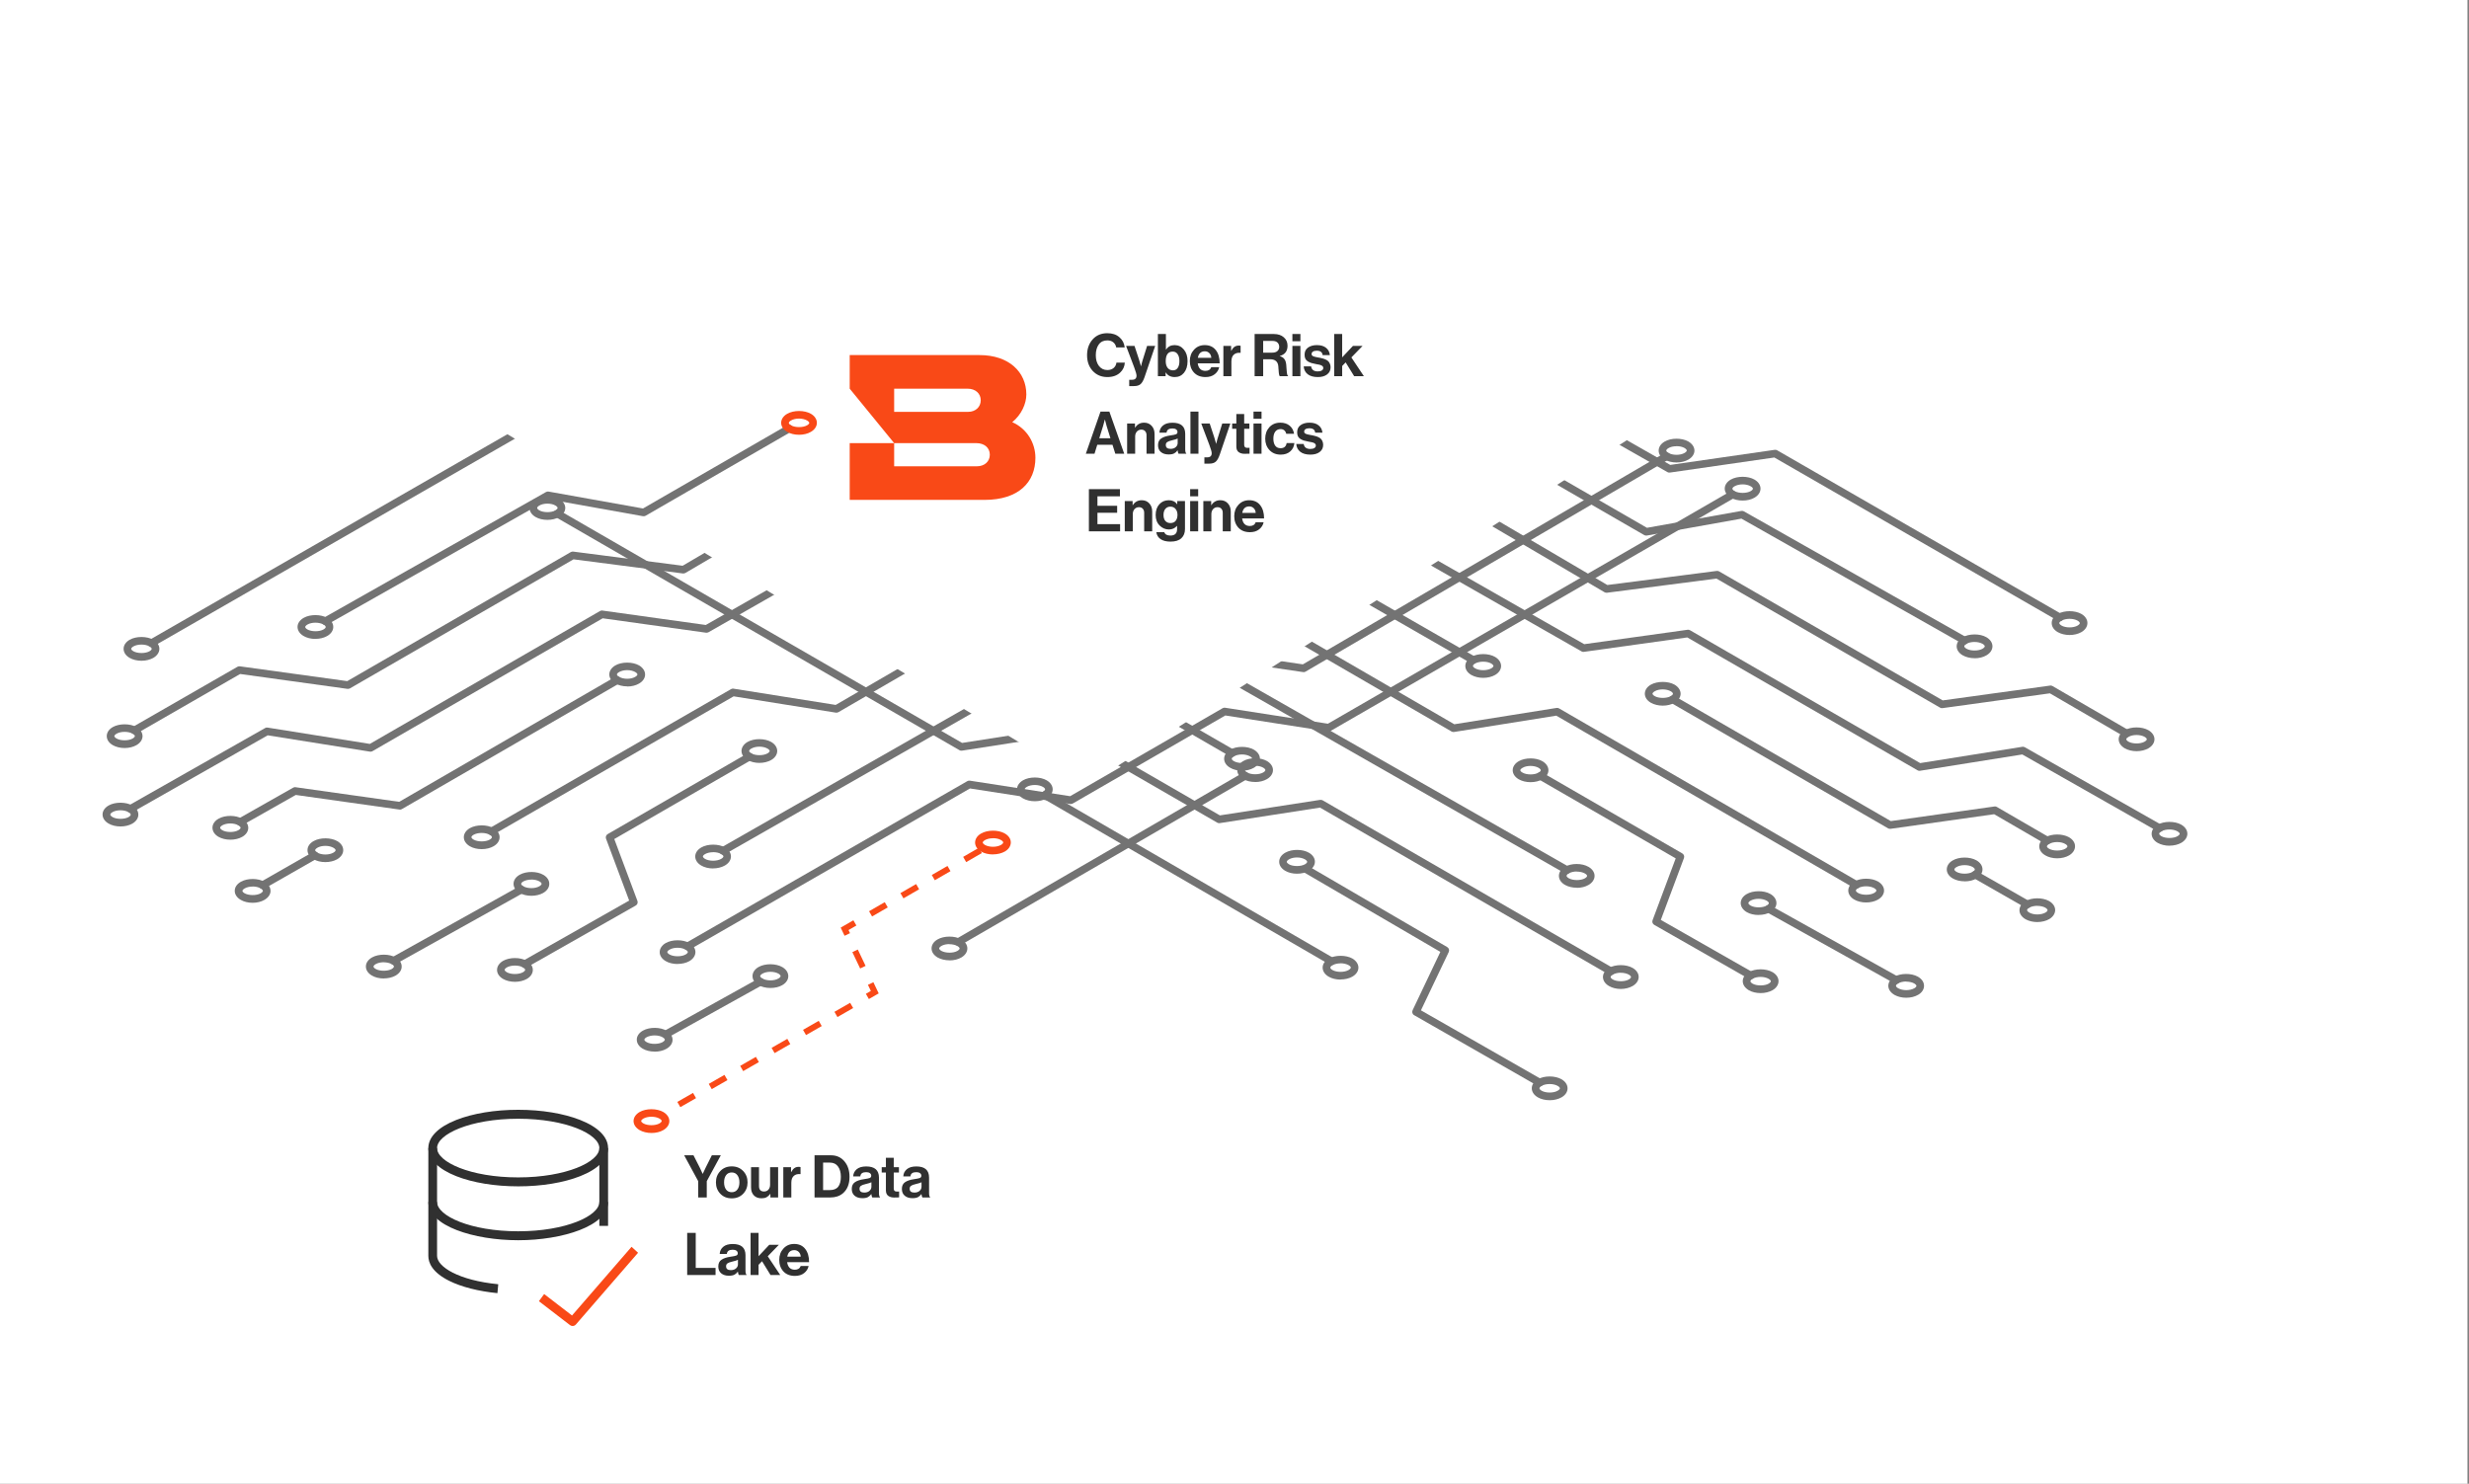 <svg width="732" height="440" viewBox="0 0 732 440" fill="none" xmlns="http://www.w3.org/2000/svg">
<rect x="0" y="0" width="732" height="440" fill="#808080" stroke="none"/>
<g clip-path="url(#clip0_101_339)">
<rect width="731.545" height="440" fill="white"/>
<path d="M477.589 289.157C477.395 289.157 477.2 289.118 477.026 289.021L391.355 239.491L361.626 244.096C361.373 244.135 361.12 244.096 360.887 243.96L315.671 217.865L285.204 222.606C284.932 222.645 284.679 222.606 284.465 222.47L164.693 153.315C164.149 153.004 163.975 152.324 164.266 151.761C164.577 151.217 165.276 151.042 165.82 151.353L285.243 220.313L315.71 215.552C315.963 215.533 316.216 215.552 316.449 215.688L361.664 241.804L391.394 237.198C391.646 237.16 391.918 237.198 392.132 237.334L478.153 287.039C478.697 287.35 478.891 288.049 478.561 288.593C478.347 288.962 477.958 289.157 477.589 289.157Z" fill="#737373"/>
<path d="M162.284 154.17C160.982 154.17 159.739 153.878 158.786 153.315C157.64 152.654 156.999 151.682 156.999 150.633C156.999 149.584 157.64 148.593 158.786 147.952C160.691 146.844 163.897 146.844 165.801 147.952C166.928 148.612 167.589 149.603 167.589 150.633C167.589 151.663 166.928 152.654 165.801 153.315C164.829 153.878 163.586 154.17 162.284 154.17ZM162.284 149.351C161.39 149.351 160.516 149.545 159.913 149.914C159.428 150.186 159.253 150.458 159.253 150.633C159.253 150.769 159.408 151.08 159.913 151.352C161.138 152.052 163.45 152.052 164.674 151.352C165.14 151.061 165.315 150.769 165.315 150.633C165.315 150.458 165.14 150.186 164.674 149.914C164.072 149.545 163.197 149.351 162.284 149.351Z" fill="#737373"/>
<path d="M480.543 293.276C479.241 293.276 477.978 292.965 477.026 292.401C475.899 291.76 475.238 290.769 475.238 289.72C475.238 288.671 475.899 287.699 477.006 287.038C478.91 285.931 482.117 285.931 484.04 287.038C485.187 287.699 485.828 288.671 485.828 289.72C485.828 290.769 485.167 291.741 484.04 292.401C483.088 292.945 481.825 293.276 480.523 293.276H480.543ZM480.543 288.457C479.629 288.457 478.774 288.671 478.153 289.02C477.667 289.292 477.511 289.584 477.511 289.739C477.511 289.895 477.667 290.186 478.153 290.458C479.377 291.158 481.709 291.158 482.913 290.458C483.399 290.186 483.554 289.895 483.554 289.739C483.554 289.584 483.399 289.292 482.894 289.02C482.291 288.671 481.417 288.476 480.523 288.476L480.543 288.457Z" fill="#737373"/>
<path d="M464.551 259.136C464.356 259.136 464.162 259.097 463.987 259L353.62 196.024L292.607 205.021C292.354 205.059 292.102 205.021 291.868 204.885L184.26 142.006C183.716 141.676 183.541 140.996 183.852 140.452C184.163 139.908 184.863 139.733 185.387 140.044L292.665 202.728L353.659 193.731C353.911 193.692 354.164 193.731 354.397 193.867L465.114 257.037C465.658 257.348 465.853 258.028 465.542 258.572C465.328 258.941 464.959 259.136 464.551 259.136Z" fill="#737373"/>
<path d="M181.89 142.842C180.568 142.842 179.325 142.531 178.353 141.967C177.226 141.307 176.585 140.316 176.585 139.266C176.585 138.217 177.246 137.246 178.392 136.585C180.316 135.497 183.522 135.497 185.407 136.604C186.534 137.265 187.175 138.256 187.175 139.286C187.175 140.335 186.514 141.307 185.368 141.967C184.416 142.511 183.172 142.822 181.87 142.822L181.89 142.842ZM181.89 138.023C180.996 138.023 180.121 138.217 179.519 138.567C179.033 138.839 178.858 139.13 178.858 139.286C178.858 139.441 179.033 139.733 179.5 140.005C180.704 140.704 183.036 140.724 184.26 140.005C184.746 139.733 184.921 139.441 184.94 139.286C184.94 139.111 184.765 138.839 184.299 138.547C183.697 138.198 182.822 137.984 181.909 137.984L181.89 138.023Z" fill="#737373"/>
<path d="M467.485 263.255C466.183 263.255 464.939 262.963 463.987 262.419C462.841 261.778 462.18 260.787 462.18 259.738C462.18 258.689 462.802 257.717 463.929 257.056C465.833 255.949 469.02 255.929 470.943 257.056C472.09 257.698 472.751 258.689 472.751 259.738C472.751 260.787 472.109 261.759 470.982 262.419C470.011 262.983 468.767 263.294 467.446 263.294L467.485 263.255ZM467.485 258.436C466.572 258.436 465.697 258.65 465.095 259C464.628 259.272 464.454 259.563 464.454 259.719C464.454 259.893 464.628 260.165 465.134 260.457C466.358 261.156 468.67 261.156 469.894 260.457C470.361 260.185 470.535 259.913 470.535 259.738C470.535 259.583 470.361 259.291 469.875 259.019C469.253 258.669 468.398 258.475 467.504 258.475L467.485 258.436Z" fill="#737373"/>
<path d="M365.259 224.451C365.065 224.451 364.871 224.413 364.696 224.315L348.393 214.891C347.849 214.581 347.655 213.881 347.966 213.356C348.277 212.812 348.976 212.618 349.501 212.929L365.823 222.353C366.367 222.664 366.542 223.363 366.231 223.907C366.017 224.257 365.628 224.471 365.24 224.471L365.259 224.451Z" fill="#737373"/>
<path d="M346.003 215.727C344.701 215.727 343.458 215.416 342.486 214.872C341.359 214.211 340.698 213.24 340.698 212.19C340.698 211.141 341.34 210.15 342.486 209.489C344.39 208.382 347.577 208.382 349.501 209.489C350.647 210.15 351.288 211.141 351.288 212.19C351.288 213.24 350.628 214.211 349.501 214.872C348.549 215.435 347.305 215.727 345.984 215.727H346.003ZM346.003 210.908C345.09 210.908 344.235 211.122 343.633 211.471C343.147 211.763 342.972 212.035 342.972 212.19C342.972 212.346 343.147 212.637 343.633 212.909C344.857 213.609 347.169 213.609 348.413 212.909C348.879 212.637 349.054 212.346 349.054 212.19C349.054 212.015 348.879 211.743 348.413 211.471C347.791 211.122 346.936 210.908 346.023 210.908H346.003Z" fill="#737373"/>
<path d="M368.213 228.551C366.911 228.551 365.648 228.24 364.715 227.677C363.569 227.036 362.928 226.045 362.928 224.996C362.928 223.946 363.569 222.975 364.715 222.314C366.619 221.207 369.826 221.207 371.749 222.314C372.876 222.975 373.537 223.946 373.537 224.996C373.537 226.045 372.876 227.036 371.749 227.677C370.797 228.24 369.534 228.551 368.232 228.551H368.213ZM368.213 223.733C367.3 223.733 366.445 223.946 365.842 224.296C365.356 224.568 365.182 224.86 365.182 225.015C365.182 225.17 365.356 225.462 365.842 225.734C367.066 226.433 369.379 226.433 370.603 225.734C371.089 225.462 371.263 225.17 371.263 225.015C371.263 224.86 371.089 224.568 370.603 224.296C369.981 223.946 369.126 223.733 368.213 223.733Z" fill="#737373"/>
<path d="M456.487 322.169C456.293 322.169 456.098 322.131 455.923 322.033L419.257 301.048C418.733 300.757 418.558 300.115 418.81 299.571L427.03 282.278L386.516 258.65C385.992 258.339 385.797 257.659 386.108 257.115C386.419 256.571 387.119 256.396 387.663 256.707L429.07 280.859C429.575 281.151 429.769 281.792 429.517 282.317L421.278 299.61L457.05 320.071C457.595 320.382 457.789 321.081 457.478 321.606C457.264 321.975 456.876 322.169 456.506 322.169H456.487Z" fill="#737373"/>
<path d="M384.535 259.097C383.194 259.097 381.931 258.786 380.979 258.203C379.871 257.543 379.23 256.571 379.249 255.522C379.249 254.473 379.929 253.482 381.095 252.84C383.019 251.752 386.225 251.772 388.11 252.899C389.217 253.559 389.859 254.531 389.839 255.58C389.82 256.629 389.14 257.601 387.993 258.262C387.041 258.806 385.817 259.097 384.535 259.097ZM384.535 254.278C383.66 254.278 382.786 254.473 382.183 254.822C381.678 255.114 381.484 255.405 381.484 255.58C381.484 255.774 381.736 256.046 382.106 256.28C383.291 256.999 385.642 256.999 386.866 256.318C387.371 256.027 387.546 255.736 387.546 255.58C387.546 255.386 387.313 255.094 386.925 254.861C386.303 254.492 385.428 254.278 384.515 254.278H384.535Z" fill="#737373"/>
<path d="M459.441 326.27C458.119 326.27 456.876 325.959 455.924 325.415C454.797 324.754 454.136 323.783 454.136 322.733C454.136 321.684 454.797 320.713 455.924 320.052C457.847 318.944 461.034 318.944 462.958 320.052C464.085 320.713 464.745 321.684 464.745 322.733C464.745 323.783 464.104 324.774 462.958 325.415C462.006 325.959 460.743 326.27 459.46 326.27H459.441ZM459.441 321.47C458.527 321.47 457.673 321.665 457.051 322.014C456.584 322.286 456.41 322.578 456.41 322.733C456.41 322.908 456.584 323.18 457.051 323.452C458.275 324.171 460.607 324.171 461.811 323.452C462.297 323.18 462.472 322.889 462.472 322.733C462.472 322.578 462.297 322.286 461.811 322.014C461.19 321.665 460.335 321.47 459.441 321.47Z" fill="#737373"/>
<path d="M297.99 184.832C297.795 184.832 297.581 184.793 297.407 184.696L204.099 130.542C203.555 130.231 203.38 129.551 203.691 129.007C204.002 128.463 204.682 128.288 205.246 128.599L298.553 182.772C299.097 183.083 299.291 183.763 298.961 184.307C298.747 184.676 298.378 184.851 297.99 184.851V184.832Z" fill="#737373"/>
<path d="M201.729 131.397C200.427 131.397 199.164 131.086 198.212 130.523C197.085 129.881 196.424 128.89 196.424 127.841C196.424 126.792 197.085 125.801 198.231 125.14C200.135 124.033 203.342 124.052 205.246 125.14C206.373 125.801 207.014 126.772 207.014 127.822C207.014 128.871 206.353 129.862 205.226 130.503C204.255 131.067 203.031 131.358 201.709 131.358L201.729 131.397ZM201.729 126.578C200.835 126.578 199.961 126.792 199.358 127.122C198.872 127.414 198.698 127.686 198.698 127.841C198.698 127.997 198.872 128.288 199.358 128.56C200.582 129.26 202.914 129.26 204.138 128.56C204.624 128.269 204.799 127.997 204.799 127.841C204.799 127.686 204.624 127.394 204.158 127.122C203.536 126.772 202.662 126.578 201.768 126.578H201.729Z" fill="#737373"/>
<path d="M300.924 188.951C299.602 188.951 298.359 188.64 297.407 188.077C296.28 187.416 295.619 186.445 295.619 185.395C295.619 184.346 296.28 183.375 297.426 182.714C299.35 181.606 302.556 181.606 304.441 182.714C305.568 183.355 306.228 184.346 306.209 185.395C306.209 186.445 305.568 187.416 304.421 188.077C303.469 188.621 302.226 188.932 300.924 188.932V188.951ZM300.924 184.132C300.01 184.132 299.155 184.327 298.553 184.676C298.067 184.968 297.892 185.259 297.892 185.415C297.892 185.57 298.048 185.862 298.534 186.134C299.136 186.484 300.01 186.678 300.924 186.678C301.837 186.678 302.692 186.484 303.294 186.134C303.78 185.862 303.955 185.57 303.955 185.415C303.955 185.259 303.78 184.968 303.294 184.696C302.672 184.327 301.817 184.132 300.904 184.132H300.924Z" fill="#737373"/>
<path d="M550.319 263.526C550.125 263.526 549.93 263.487 549.756 263.371L461.403 212.229L431.091 217.067C430.839 217.106 430.567 217.067 430.353 216.931L362.928 177.817L332.324 182.072C332.071 182.111 331.819 182.072 331.605 181.936L223.297 119.446C222.753 119.135 222.578 118.436 222.889 117.911C223.2 117.367 223.9 117.192 224.424 117.484L332.402 179.779L363.005 175.524C363.238 175.466 363.53 175.524 363.744 175.66L431.169 214.774L461.481 209.936C461.734 209.897 461.986 209.936 462.219 210.072L550.921 261.408C551.466 261.719 551.64 262.419 551.329 262.963C551.135 263.313 550.747 263.526 550.358 263.526H550.319Z" fill="#737373"/>
<path d="M220.907 120.301C219.605 120.301 218.362 120.01 217.41 119.447C216.263 118.786 215.622 117.814 215.622 116.765C215.622 115.716 216.263 114.744 217.41 114.084C219.333 112.976 222.539 112.976 224.444 114.084C225.59 114.744 226.231 115.716 226.231 116.765C226.231 117.814 225.571 118.786 224.444 119.447C223.491 120.01 222.248 120.301 220.927 120.301H220.907ZM220.907 115.502C219.994 115.502 219.139 115.716 218.517 116.066C218.031 116.338 217.857 116.629 217.857 116.784C217.857 116.94 218.031 117.231 218.517 117.503C219.741 118.203 222.073 118.203 223.278 117.503C223.763 117.231 223.938 116.94 223.938 116.784C223.938 116.629 223.763 116.338 223.278 116.066C222.675 115.716 221.801 115.502 220.888 115.502H220.907Z" fill="#737373"/>
<path d="M553.273 267.627C551.951 267.627 550.708 267.316 549.756 266.772C548.609 266.111 547.968 265.14 547.968 264.09C547.968 263.041 548.609 262.069 549.756 261.409C551.679 260.301 554.866 260.301 556.79 261.409C557.917 262.069 558.577 263.041 558.577 264.09C558.577 265.14 557.917 266.111 556.79 266.772C555.838 267.316 554.575 267.627 553.273 267.627ZM553.273 262.827C552.359 262.827 551.504 263.022 550.883 263.371C550.397 263.643 550.222 263.935 550.222 264.09C550.222 264.246 550.397 264.537 550.883 264.809C552.107 265.509 554.419 265.509 555.643 264.809C556.129 264.537 556.304 264.246 556.304 264.09C556.304 263.935 556.129 263.643 555.643 263.371C555.021 263.022 554.166 262.827 553.253 262.827H553.273Z" fill="#737373"/>
<path d="M519.035 290.4C518.86 290.4 518.666 290.361 518.472 290.264L490.452 274.272C489.967 274 489.753 273.418 489.947 272.893L496.806 254.55L456.157 231.097C455.613 230.786 455.438 230.106 455.729 229.543C456.04 228.999 456.74 228.824 457.284 229.115L498.749 253.073C499.235 253.365 499.449 253.928 499.255 254.453L492.395 272.796L519.599 288.302C520.143 288.612 520.318 289.293 520.026 289.837C519.812 290.206 519.424 290.4 519.035 290.4Z" fill="#737373"/>
<path d="M453.767 231.952C452.465 231.952 451.221 231.641 450.269 231.097C449.142 230.436 448.482 229.465 448.482 228.415C448.482 227.366 449.123 226.395 450.269 225.734C452.193 224.626 455.38 224.626 457.284 225.734C458.411 226.395 459.072 227.366 459.072 228.415C459.072 229.465 458.411 230.456 457.284 231.097C456.332 231.641 455.088 231.952 453.767 231.952ZM453.767 227.133C452.873 227.133 451.999 227.327 451.396 227.697C450.911 227.969 450.736 228.26 450.736 228.415C450.736 228.571 450.911 228.862 451.396 229.115C452.601 229.834 454.933 229.834 456.157 229.115C456.643 228.843 456.798 228.571 456.798 228.415C456.798 228.26 456.623 227.969 456.157 227.697C455.555 227.347 454.68 227.133 453.767 227.133Z" fill="#737373"/>
<path d="M521.989 294.5C520.687 294.5 519.424 294.208 518.472 293.645C517.345 292.984 516.684 292.013 516.684 290.963C516.684 289.914 517.325 288.942 518.472 288.282C520.395 287.174 523.582 287.174 525.506 288.282C526.633 288.923 527.293 289.914 527.293 290.963C527.293 292.013 526.633 293.004 525.506 293.645C524.554 294.189 523.291 294.5 521.989 294.5ZM521.989 289.7C521.095 289.7 520.221 289.895 519.599 290.264C519.113 290.536 518.957 290.827 518.957 290.983C518.957 291.138 519.132 291.43 519.599 291.702C520.823 292.401 523.155 292.401 524.359 291.702C524.845 291.43 525.02 291.138 525.02 290.983C525.02 290.827 524.845 290.536 524.359 290.264C523.757 289.914 522.883 289.7 521.989 289.7Z" fill="#737373"/>
<path d="M640.264 246.7C640.07 246.7 639.895 246.661 639.701 246.544L599.557 223.733L569.245 228.571C568.992 228.629 568.72 228.571 568.506 228.435L500.245 189.029L469.603 193.304C469.35 193.362 469.098 193.304 468.884 193.168L356.224 128.871L295.541 138.062C295.288 138.101 295.016 138.062 294.803 137.926L243.33 108.022C242.786 107.711 242.611 107.011 242.922 106.467C243.233 105.923 243.932 105.748 244.477 106.059L295.599 135.769L356.282 126.598C356.535 126.578 356.787 126.598 357.001 126.734L469.681 191.03L500.323 186.756C500.576 186.717 500.828 186.756 501.042 186.892L569.283 226.297L599.576 221.459C599.829 221.42 600.081 221.459 600.314 221.595L640.809 244.601C641.353 244.912 641.547 245.612 641.236 246.136C641.042 246.506 640.653 246.719 640.245 246.719L640.264 246.7Z" fill="#737373"/>
<path d="M240.843 108.818C239.522 108.818 238.278 108.507 237.307 107.944C236.16 107.283 235.519 106.312 235.519 105.262C235.519 104.213 236.18 103.242 237.307 102.581C239.23 101.454 242.436 101.473 244.341 102.581C245.468 103.242 246.109 104.213 246.109 105.262C246.109 106.312 245.448 107.283 244.321 107.944C243.369 108.507 242.126 108.799 240.824 108.799L240.843 108.818ZM240.824 103.999C239.93 103.999 239.075 104.194 238.453 104.543C237.967 104.815 237.792 105.107 237.792 105.262C237.792 105.418 237.948 105.709 238.434 105.981C239.658 106.681 241.97 106.681 243.194 105.981C243.68 105.709 243.855 105.398 243.855 105.262C243.855 105.107 243.68 104.835 243.214 104.543C242.592 104.194 241.718 103.98 240.804 103.98L240.824 103.999Z" fill="#737373"/>
<path d="M643.199 250.799C641.897 250.799 640.673 250.489 639.72 249.964C638.574 249.323 637.913 248.332 637.913 247.263C637.913 246.233 638.535 245.242 639.662 244.582C641.566 243.455 644.753 243.455 646.677 244.543C647.823 245.203 648.484 246.156 648.503 247.224C648.503 248.273 647.862 249.245 646.754 249.906C645.783 250.469 644.539 250.78 643.218 250.78L643.199 250.799ZM643.199 245.981C642.285 245.981 641.411 246.175 640.789 246.544C640.323 246.816 640.148 247.088 640.148 247.244C640.148 247.419 640.323 247.691 640.809 247.982C642.052 248.682 644.384 248.682 645.589 247.963C646.055 247.691 646.23 247.399 646.23 247.263C646.23 247.108 646.055 246.816 645.55 246.525C644.928 246.175 644.073 245.981 643.179 245.981H643.199Z" fill="#737373"/>
<path d="M436.668 196.84C436.493 196.84 436.279 196.801 436.104 196.684L371.341 159.474L340.834 164.332C340.582 164.371 340.31 164.332 340.096 164.196L320.179 152.712C319.635 152.401 319.441 151.702 319.771 151.158C320.082 150.614 320.782 150.419 321.326 150.73L340.893 162.039L371.399 157.162C371.671 157.123 371.924 157.162 372.157 157.298L437.27 194.702C437.814 195.013 437.989 195.693 437.678 196.237C437.464 196.607 437.095 196.82 436.687 196.82L436.668 196.84Z" fill="#737373"/>
<path d="M317.789 153.568C316.488 153.568 315.225 153.257 314.273 152.713C313.126 152.052 312.485 151.08 312.485 150.031C312.485 148.982 313.126 147.991 314.273 147.35C316.196 146.242 319.383 146.242 321.307 147.35C322.433 147.991 323.094 148.982 323.094 150.031C323.094 151.08 322.453 152.052 321.307 152.713C320.354 153.257 319.091 153.568 317.789 153.568ZM317.789 148.768C316.876 148.768 316.021 148.962 315.399 149.312C314.933 149.584 314.758 149.876 314.758 150.031C314.758 150.187 314.933 150.478 315.399 150.75C316.624 151.469 318.936 151.469 320.16 150.75C320.646 150.478 320.821 150.187 320.821 150.031C320.821 149.876 320.646 149.584 320.16 149.312C319.538 148.962 318.683 148.768 317.789 148.768Z" fill="#737373"/>
<path d="M439.738 201.018C438.436 201.018 437.192 200.707 436.221 200.163C435.074 199.502 434.433 198.53 434.433 197.481C434.433 196.432 435.094 195.46 436.221 194.8C438.125 193.692 441.331 193.692 443.235 194.8C444.382 195.46 445.023 196.432 445.042 197.481C445.042 198.53 444.401 199.502 443.255 200.163C442.303 200.707 441.04 201.018 439.738 201.018ZM439.738 196.218C438.825 196.218 437.95 196.412 437.328 196.762C436.862 197.034 436.687 197.326 436.687 197.481C436.687 197.637 436.862 197.928 437.348 198.2C437.97 198.55 438.844 198.744 439.738 198.744C440.632 198.744 441.506 198.55 442.128 198.2C442.614 197.928 442.769 197.637 442.769 197.501C442.769 197.326 442.594 197.054 442.108 196.762C441.506 196.412 440.632 196.218 439.738 196.218Z" fill="#737373"/>
<path d="M606.941 250.411C606.746 250.411 606.552 250.353 606.377 250.255L591.221 241.453L560.501 245.786C560.248 245.825 559.996 245.786 559.782 245.65L495.368 208.401C494.824 208.09 494.63 207.391 494.96 206.847C495.271 206.303 495.951 206.128 496.515 206.439L560.579 243.493L591.299 239.16C591.532 239.102 591.804 239.16 592.018 239.296L607.524 248.293C608.068 248.604 608.242 249.303 607.932 249.847C607.718 250.216 607.349 250.411 606.96 250.411H606.941Z" fill="#737373"/>
<path d="M492.959 209.256C491.657 209.256 490.414 208.945 489.442 208.401C488.315 207.76 487.654 206.769 487.654 205.72C487.654 204.671 488.296 203.68 489.442 203.039C491.366 201.95 494.552 201.95 496.476 203.039C497.603 203.699 498.264 204.69 498.264 205.72C498.264 206.75 497.603 207.741 496.476 208.401C495.524 208.945 494.28 209.256 492.959 209.256ZM492.959 204.438C492.065 204.438 491.191 204.632 490.588 205.001C490.103 205.273 489.928 205.565 489.928 205.72C489.928 205.875 490.103 206.167 490.588 206.439C491.793 207.138 494.125 207.138 495.349 206.439C495.835 206.167 495.99 205.875 495.99 205.72C495.99 205.565 495.835 205.273 495.349 205.001C494.727 204.651 493.872 204.438 492.959 204.438Z" fill="#737373"/>
<path d="M609.894 254.53C608.592 254.53 607.349 254.219 606.416 253.675C605.269 253.034 604.609 252.063 604.589 250.994C604.589 249.945 605.231 248.973 606.358 248.312C608.262 247.205 611.468 247.185 613.392 248.274C614.538 248.934 615.199 249.906 615.199 250.955C615.199 252.004 614.577 252.995 613.45 253.656C612.498 254.219 611.235 254.53 609.913 254.53H609.894ZM609.894 249.711C608.981 249.711 608.106 249.925 607.504 250.275C607.038 250.547 606.863 250.838 606.863 250.994C606.863 251.149 607.038 251.441 607.543 251.713C608.767 252.412 611.099 252.393 612.303 251.693C612.77 251.421 612.945 251.13 612.945 250.994C612.945 250.819 612.77 250.528 612.265 250.256C611.662 249.906 610.807 249.711 609.894 249.711Z" fill="#737373"/>
<path d="M630.491 218.641C630.297 218.641 630.102 218.602 629.927 218.505L607.737 205.603L575.91 209.994C575.676 210.033 575.404 209.994 575.191 209.858L508.892 171.579L476.443 175.777C476.19 175.777 475.938 175.777 475.724 175.641L364.365 110.217L303.702 120.34C303.449 120.379 303.177 120.34 302.944 120.204L262.606 96.732C262.062 96.421 261.887 95.721 262.198 95.177C262.509 94.653 263.208 94.458 263.752 94.769L303.741 118.047L364.424 107.924C364.696 107.885 364.968 107.924 365.181 108.06L476.54 173.484L508.97 169.306C509.223 169.267 509.456 169.306 509.67 169.442L575.968 207.701L607.796 203.31C608.029 203.252 608.301 203.31 608.515 203.446L631.054 216.523C631.598 216.834 631.773 217.534 631.462 218.078C631.249 218.427 630.86 218.622 630.471 218.622L630.491 218.641Z" fill="#737373"/>
<path d="M260.255 97.587C258.933 97.587 257.69 97.296 256.738 96.732C255.591 96.072 254.969 95.1 254.969 94.051C254.969 93.001 255.63 92.01 256.777 91.35C258.681 90.242 261.887 90.262 263.811 91.369C264.938 92.01 265.579 93.001 265.579 94.051C265.579 95.1 264.918 96.072 263.772 96.732C262.82 97.276 261.576 97.568 260.274 97.568L260.255 97.587ZM260.255 92.788C259.361 92.788 258.486 92.982 257.884 93.332C257.398 93.604 257.223 93.895 257.223 94.07C257.223 94.226 257.398 94.517 257.865 94.789C259.069 95.489 261.401 95.489 262.625 94.789C263.111 94.517 263.286 94.206 263.286 94.07C263.286 93.915 263.111 93.643 262.645 93.351C262.042 92.982 261.168 92.788 260.255 92.788Z" fill="#737373"/>
<path d="M633.444 222.761C632.143 222.761 630.88 222.45 629.927 221.906C628.781 221.245 628.14 220.254 628.14 219.225C628.14 218.195 628.781 217.204 629.927 216.543C631.832 215.436 635.038 215.436 636.961 216.543C638.088 217.204 638.749 218.175 638.749 219.225C638.749 220.274 638.088 221.245 636.961 221.906C636.009 222.45 634.766 222.761 633.444 222.761ZM633.444 217.962C632.551 217.962 631.676 218.156 631.054 218.506C630.569 218.778 630.394 219.069 630.394 219.225C630.394 219.38 630.569 219.671 631.054 219.943C632.279 220.643 634.591 220.643 635.815 219.943C636.301 219.671 636.476 219.38 636.476 219.225C636.476 219.069 636.301 218.778 635.815 218.506C635.213 218.156 634.338 217.962 633.425 217.962H633.444Z" fill="#737373"/>
<path d="M308.637 100.638C308.443 100.638 308.249 100.58 308.054 100.482L282.503 85.54C281.959 85.229 281.784 84.53 282.095 83.986C282.406 83.442 283.105 83.267 283.63 83.578L309.181 98.52C309.725 98.831 309.9 99.53 309.589 100.074C309.376 100.424 309.006 100.638 308.618 100.638H308.637Z" fill="#737373"/>
<path d="M280.035 86.181C278.714 86.181 277.451 85.87 276.479 85.307C275.372 84.666 274.73 83.675 274.73 82.625C274.73 81.576 275.391 80.605 276.557 79.944C278.481 78.856 281.687 78.875 283.591 80.002C284.699 80.663 285.34 81.634 285.34 82.684C285.34 83.733 284.66 84.704 283.513 85.365C282.561 85.909 281.318 86.201 280.035 86.201V86.181ZM280.035 81.362C279.141 81.362 278.286 81.557 277.684 81.906C277.179 82.178 277.004 82.47 277.004 82.645C277.004 82.781 277.179 83.072 277.645 83.344C278.85 84.044 281.182 84.063 282.406 83.364C282.911 83.092 283.086 82.8 283.086 82.625C283.086 82.47 282.93 82.198 282.445 81.906C281.842 81.537 280.968 81.323 280.055 81.323L280.035 81.362Z" fill="#737373"/>
<path d="M311.533 104.758C310.211 104.758 308.948 104.447 307.996 103.883C306.869 103.223 306.228 102.251 306.247 101.202C306.247 100.152 306.928 99.181 308.074 98.52C309.998 97.432 313.204 97.432 315.089 98.559C316.216 99.22 316.837 100.191 316.837 101.241C316.837 102.309 316.157 103.281 315.011 103.922C314.059 104.447 312.835 104.758 311.533 104.758ZM311.533 99.939C310.639 99.939 309.784 100.152 309.182 100.483C308.676 100.755 308.501 101.046 308.501 101.221C308.501 101.396 308.657 101.649 309.123 101.94C309.745 102.309 310.619 102.504 311.533 102.504C312.446 102.504 313.281 102.309 313.903 101.96C314.408 101.668 314.564 101.396 314.564 101.221C314.564 101.066 314.408 100.794 313.942 100.522C313.32 100.152 312.446 99.958 311.533 99.958V99.939Z" fill="#737373"/>
<path d="M610.632 184.21C610.438 184.21 610.244 184.171 610.069 184.054L526.05 135.671L495.077 140.141C494.824 140.179 494.572 140.141 494.358 140.005L449.201 114.317L418.655 118.65C418.383 118.689 418.15 118.65 417.936 118.514L373.206 92.69L343.069 97.626C342.816 97.665 342.544 97.626 342.331 97.49L301.973 74.173C301.429 73.862 301.234 73.162 301.565 72.638C301.876 72.094 302.575 71.899 303.1 72.21L343.127 95.333L373.284 90.397C373.556 90.359 373.809 90.397 374.042 90.534L418.772 116.377L449.337 112.043C449.589 112.005 449.842 112.043 450.056 112.179L495.193 137.867L526.147 133.398C526.419 133.359 526.652 133.398 526.885 133.534L611.235 182.111C611.779 182.422 611.973 183.102 611.662 183.666C611.449 184.035 611.06 184.229 610.671 184.229L610.632 184.21Z" fill="#737373"/>
<path d="M299.291 75.047C298.009 75.047 296.785 74.755 295.833 74.211C294.686 73.57 294.006 72.579 293.987 71.53C293.987 70.481 294.608 69.509 295.735 68.849C297.64 67.722 300.826 67.702 302.769 68.81C303.916 69.451 304.596 70.442 304.596 71.491C304.596 72.54 303.974 73.512 302.847 74.173C301.895 74.755 300.632 75.047 299.291 75.047ZM299.291 70.248C298.378 70.248 297.484 70.461 296.882 70.811C296.415 71.083 296.241 71.374 296.26 71.51C296.26 71.685 296.435 71.957 296.94 72.249C298.164 72.948 300.496 72.929 301.701 72.23C302.186 71.957 302.342 71.685 302.342 71.51C302.342 71.355 302.148 71.064 301.662 70.772C301.059 70.422 300.185 70.228 299.311 70.228L299.291 70.248Z" fill="#737373"/>
<path d="M613.586 188.31C612.284 188.31 611.021 187.999 610.069 187.455C608.923 186.795 608.281 185.823 608.281 184.754C608.281 183.686 608.923 182.734 610.069 182.073C611.993 180.965 615.179 180.965 617.103 182.073C618.23 182.734 618.871 183.705 618.871 184.754C618.871 185.804 618.23 186.795 617.084 187.455C616.131 187.999 614.888 188.31 613.586 188.31ZM613.586 183.511C612.673 183.511 611.818 183.705 611.196 184.055C610.71 184.327 610.535 184.618 610.535 184.774C610.535 184.949 610.71 185.221 611.196 185.512C612.42 186.231 614.752 186.231 615.957 185.512C616.442 185.221 616.617 184.949 616.617 184.774C616.617 184.638 616.442 184.346 615.957 184.055C615.354 183.705 614.48 183.511 613.586 183.511Z" fill="#737373"/>
<path d="M582.458 191.069C582.283 191.069 582.089 191.03 581.894 190.933L516.296 153.801L488.276 158.814C487.985 158.853 487.752 158.814 487.499 158.697L444.401 133.806C443.857 133.495 443.663 132.815 443.974 132.252C444.285 131.708 444.984 131.533 445.528 131.844L488.276 156.521L516.296 151.508C516.548 151.469 516.82 151.508 517.034 151.644L583.002 188.99C583.546 189.301 583.721 189.981 583.429 190.525C583.216 190.894 582.827 191.108 582.438 191.108L582.458 191.069Z" fill="#737373"/>
<path d="M442.011 134.642C440.709 134.642 439.446 134.35 438.494 133.787C437.367 133.145 436.707 132.154 436.707 131.105C436.707 130.056 437.348 129.084 438.494 128.424C440.418 127.316 443.605 127.316 445.528 128.424C446.655 129.084 447.296 130.056 447.296 131.105C447.296 132.154 446.655 133.126 445.528 133.787C444.557 134.35 443.313 134.642 442.011 134.642ZM442.011 129.823C441.098 129.823 440.243 130.017 439.641 130.367C439.155 130.658 438.98 130.93 438.98 131.086C438.98 131.241 439.155 131.533 439.641 131.805C440.865 132.504 443.177 132.504 444.401 131.805C444.887 131.533 445.043 131.241 445.043 131.086C445.043 130.93 444.868 130.639 444.382 130.367C443.76 130.017 442.905 129.823 441.992 129.823H442.011Z" fill="#737373"/>
<path d="M585.392 195.189C584.11 195.189 582.866 194.878 581.933 194.353C580.787 193.712 580.107 192.721 580.107 191.672C580.107 190.622 580.729 189.651 581.856 188.99C583.74 187.883 586.966 187.844 588.89 188.951C590.036 189.612 590.697 190.564 590.716 191.633C590.716 192.682 590.094 193.654 588.967 194.314C588.015 194.897 586.752 195.208 585.411 195.208L585.392 195.189ZM585.392 190.37C584.498 190.37 583.604 190.564 583.002 190.933C582.536 191.225 582.361 191.497 582.361 191.652C582.361 191.827 582.536 192.099 583.041 192.391C584.265 193.09 586.597 193.071 587.801 192.371C588.268 192.08 588.443 191.808 588.443 191.652C588.443 191.497 588.268 191.205 587.763 190.914C587.16 190.584 586.305 190.37 585.392 190.37Z" fill="#737373"/>
<path d="M601.073 269.317C600.878 269.317 600.684 269.279 600.509 269.181L585.042 260.34C584.498 260.029 584.304 259.349 584.615 258.805C584.925 258.261 585.606 258.067 586.15 258.378L601.617 267.219C602.161 267.53 602.336 268.229 602.044 268.754C601.83 269.123 601.461 269.317 601.073 269.317Z" fill="#737373"/>
<path d="M582.458 261.351C581.175 261.351 579.951 261.059 579.018 260.535C577.853 259.894 577.172 258.903 577.172 257.853C577.172 256.804 577.775 255.832 578.902 255.172C580.787 254.045 583.993 254.025 585.936 255.114C587.082 255.755 587.762 256.746 587.762 257.795C587.782 258.844 587.14 259.816 586.052 260.476C585.081 261.059 583.818 261.37 582.477 261.37L582.458 261.351ZM582.458 256.551C581.525 256.551 580.651 256.765 580.048 257.134C579.66 257.348 579.426 257.62 579.426 257.834C579.426 258.009 579.601 258.3 580.107 258.572C581.35 259.272 583.682 259.252 584.867 258.533C585.256 258.3 585.489 258.028 585.489 257.814C585.489 257.659 585.295 257.368 584.809 257.076C584.206 256.746 583.351 256.551 582.458 256.551Z" fill="#737373"/>
<path d="M604.007 273.436C602.724 273.436 601.519 273.145 600.567 272.62C599.421 271.979 598.721 270.988 598.721 269.939C598.721 268.89 599.343 267.918 600.451 267.257C602.335 266.13 605.522 266.111 607.465 267.18C608.631 267.84 609.292 268.792 609.311 269.861C609.311 270.891 608.689 271.882 607.582 272.543C606.63 273.106 605.347 273.436 604.007 273.436ZM604.007 268.618C603.093 268.618 602.199 268.831 601.597 269.181C601.208 269.414 600.975 269.686 600.975 269.9C600.975 270.055 601.15 270.347 601.655 270.638C602.277 270.969 603.113 271.182 604.007 271.182C604.939 271.182 605.814 270.969 606.435 270.619C606.824 270.386 607.057 270.114 607.057 269.9C607.057 269.745 606.863 269.453 606.377 269.162C605.775 268.831 604.9 268.637 604.026 268.637L604.007 268.618Z" fill="#737373"/>
<path d="M562.191 291.76C562.016 291.76 561.822 291.701 561.647 291.624L523.815 270.522C523.271 270.211 523.077 269.531 523.388 268.987C523.679 268.442 524.378 268.248 524.923 268.54L562.754 289.642C563.299 289.933 563.493 290.613 563.201 291.177C562.988 291.546 562.599 291.76 562.21 291.76H562.191Z" fill="#737373"/>
<path d="M521.386 271.338C520.104 271.338 518.88 271.066 517.927 270.522C516.781 269.881 516.101 268.89 516.082 267.84C516.082 266.791 516.684 265.82 517.811 265.159C519.696 264.032 522.902 263.993 524.825 265.081C525.991 265.722 526.652 266.713 526.671 267.763C526.691 268.812 526.05 269.783 524.942 270.444C523.99 271.027 522.707 271.319 521.367 271.319L521.386 271.338ZM521.386 266.539C520.453 266.539 519.579 266.752 518.977 267.102C518.588 267.316 518.355 267.607 518.355 267.821C518.355 267.976 518.53 268.268 519.035 268.559C520.279 269.259 522.61 269.239 523.796 268.54C524.184 268.307 524.417 268.015 524.417 267.821C524.417 267.646 524.243 267.355 523.737 267.083C523.116 266.752 522.28 266.539 521.386 266.539Z" fill="#737373"/>
<path d="M565.145 295.879C563.862 295.879 562.657 295.588 561.686 295.044C560.54 294.383 559.859 293.431 559.84 292.362C559.84 291.313 560.462 290.341 561.569 289.681C563.454 288.573 566.66 288.534 568.584 289.623C569.75 290.264 570.41 291.235 570.43 292.304C570.449 293.353 569.827 294.344 568.72 294.985C567.748 295.568 566.485 295.879 565.145 295.879ZM565.145 291.06C564.231 291.06 563.357 291.274 562.735 291.624C562.347 291.857 562.094 292.129 562.113 292.343C562.113 292.498 562.288 292.809 562.793 293.081C563.415 293.412 564.251 293.625 565.145 293.625C566.077 293.625 566.952 293.412 567.554 293.062C567.943 292.848 568.176 292.557 568.176 292.362C568.176 292.207 568.001 291.915 567.496 291.624C566.874 291.294 566.019 291.099 565.125 291.099L565.145 291.06Z" fill="#737373"/>
<path d="M394.736 286.183C394.542 286.183 394.347 286.144 394.172 286.027L309.162 236.751C308.618 236.44 308.424 235.74 308.754 235.216C309.065 234.672 309.765 234.477 310.309 234.808L395.319 284.084C395.863 284.395 396.038 285.075 395.727 285.639C395.513 285.989 395.144 286.202 394.755 286.202L394.736 286.183Z" fill="#737373"/>
<path d="M306.811 237.606C305.49 237.606 304.227 237.295 303.275 236.751C302.148 236.09 301.506 235.099 301.506 234.07C301.506 233.02 302.186 232.049 303.313 231.388C305.237 230.281 308.424 230.3 310.328 231.408C311.455 232.068 312.096 233.04 312.096 234.089C312.096 235.138 311.436 236.11 310.289 236.771C309.337 237.315 308.093 237.606 306.792 237.606H306.811ZM306.811 232.787C305.917 232.787 305.043 232.981 304.44 233.331C303.955 233.623 303.78 233.895 303.78 234.07C303.78 234.225 303.955 234.497 304.421 234.789C305.626 235.508 307.957 235.508 309.182 234.789C309.667 234.517 309.842 234.225 309.842 234.07C309.842 233.914 309.687 233.623 309.201 233.351C308.599 233.001 307.724 232.787 306.811 232.787Z" fill="#737373"/>
<path d="M397.437 290.497C396.115 290.497 394.872 290.186 393.9 289.623C392.773 288.962 392.132 287.99 392.132 286.941C392.132 285.892 392.793 284.92 393.939 284.26C395.863 283.172 399.069 283.172 400.973 284.26C402.081 284.92 402.741 285.911 402.741 286.941C402.741 287.99 402.081 288.962 400.934 289.623C399.982 290.167 398.739 290.458 397.437 290.458V290.497ZM397.437 285.678C396.543 285.678 395.668 285.892 395.066 286.222C394.58 286.494 394.405 286.786 394.405 286.941C394.405 287.097 394.561 287.388 395.047 287.66C395.649 288.01 396.523 288.204 397.437 288.204C398.35 288.204 399.205 288.01 399.827 287.66C400.312 287.369 400.487 287.097 400.487 286.922C400.487 286.766 400.312 286.494 399.846 286.222C399.224 285.872 398.35 285.659 397.456 285.659L397.437 285.678Z" fill="#737373"/>
<path d="M429.342 98.791C429.186 98.791 429.031 98.753 428.876 98.694C428.312 98.442 428.04 97.781 428.312 97.218L434.685 82.936L360.148 40.46C359.604 40.149 359.41 39.45 359.721 38.905C360.032 38.361 360.731 38.167 361.275 38.478L436.706 81.459C437.211 81.751 437.425 82.372 437.192 82.916L430.372 98.131C430.197 98.539 429.769 98.811 429.342 98.811V98.791Z" fill="#737373"/>
<path d="M357.759 41.296C356.457 41.296 355.213 41.004 354.261 40.46C353.115 39.8 352.454 38.828 352.454 37.779C352.454 36.729 353.095 35.758 354.222 35.097C356.127 33.97 359.313 33.97 361.256 35.058C362.403 35.719 363.063 36.691 363.063 37.74C363.063 38.789 362.422 39.761 361.295 40.421C360.324 40.985 359.08 41.276 357.759 41.276V41.296ZM357.759 36.496C356.845 36.496 355.971 36.71 355.369 37.06C354.883 37.332 354.708 37.623 354.728 37.779C354.728 37.934 354.902 38.245 355.388 38.498C356.612 39.197 358.944 39.197 360.149 38.498C360.615 38.226 360.79 37.934 360.79 37.779C360.79 37.623 360.615 37.332 360.129 37.04C359.527 36.691 358.653 36.496 357.759 36.496Z" fill="#737373"/>
<path d="M428.293 103.533C427.904 103.533 427.496 103.494 427.088 103.436C425.32 103.163 423.94 102.386 423.338 101.259C422.93 100.501 422.891 99.685 423.241 98.908C424.018 97.179 426.719 96.149 429.517 96.518C431.285 96.79 432.665 97.587 433.267 98.714C433.675 99.433 433.714 100.268 433.364 101.046C432.704 102.522 430.663 103.513 428.293 103.513V103.533ZM428.293 98.714C426.758 98.714 425.534 99.297 425.3 99.86C425.242 99.957 425.242 100.035 425.32 100.171C425.534 100.56 426.253 101.046 427.418 101.201C429.264 101.473 430.994 100.793 431.285 100.132C431.343 100.035 431.343 99.957 431.285 99.802C431.071 99.413 430.333 98.947 429.167 98.772C428.876 98.733 428.584 98.714 428.293 98.714Z" fill="#737373"/>
<path d="M401.187 86.784C400.993 86.784 400.798 86.745 400.623 86.628L381.057 75.32L350.414 79.594C350.142 79.633 349.909 79.594 349.695 79.458L321.112 62.961C320.588 62.651 320.393 61.97 320.704 61.407C321.015 60.882 321.715 60.688 322.239 60.999L350.472 77.301L381.115 73.027C381.348 72.988 381.62 73.027 381.834 73.163L401.75 84.666C402.295 84.977 402.489 85.676 402.178 86.201C401.964 86.57 401.576 86.764 401.206 86.764L401.187 86.784Z" fill="#737373"/>
<path d="M318.722 63.836C317.42 63.836 316.157 63.525 315.205 62.981C314.078 62.32 313.417 61.368 313.417 60.3C313.417 59.231 314.078 58.279 315.205 57.618C317.129 56.511 320.315 56.511 322.239 57.618C323.366 58.279 324.027 59.25 324.027 60.3C324.027 61.349 323.386 62.32 322.239 62.981C321.287 63.525 320.043 63.836 318.722 63.836ZM318.722 59.036C317.809 59.036 316.954 59.231 316.332 59.581C315.846 59.872 315.691 60.144 315.691 60.3C315.691 60.455 315.846 60.727 316.332 61.018C317.556 61.718 319.888 61.718 321.093 61.018C321.578 60.727 321.753 60.435 321.753 60.3C321.753 60.144 321.598 59.872 321.093 59.581C320.49 59.231 319.616 59.036 318.722 59.036Z" fill="#737373"/>
<path d="M404.14 90.903C402.838 90.903 401.595 90.592 400.623 90.048C399.496 89.387 398.855 88.416 398.855 87.366C398.855 86.317 399.496 85.346 400.623 84.685C402.547 83.577 405.734 83.577 407.657 84.685C408.804 85.346 409.445 86.317 409.445 87.366C409.445 88.416 408.804 89.387 407.657 90.048C406.705 90.592 405.442 90.903 404.14 90.903ZM404.14 86.084C403.227 86.084 402.372 86.298 401.75 86.647C401.284 86.919 401.109 87.211 401.109 87.366C401.109 87.541 401.284 87.813 401.77 88.085C402.994 88.785 405.326 88.785 406.53 88.085C407.016 87.794 407.191 87.522 407.191 87.366C407.191 87.211 407.016 86.919 406.53 86.647C405.928 86.298 405.054 86.084 404.16 86.084H404.14Z" fill="#737373"/>
<path d="M356.224 60.144C356.03 60.144 355.835 60.105 355.66 60.008L340.951 51.652C340.407 51.342 340.213 50.661 340.543 50.117C340.854 49.573 341.554 49.379 342.078 49.69L356.807 58.065C357.351 58.376 357.545 59.075 357.215 59.6C357.001 59.988 356.632 60.183 356.243 60.183L356.224 60.144Z" fill="#737373"/>
<path d="M338.153 52.624C336.89 52.624 335.666 52.333 334.714 51.808C333.548 51.167 332.868 50.195 332.829 49.126C332.829 48.077 333.431 47.106 334.539 46.445C336.404 45.318 339.591 45.26 341.553 46.348C342.719 46.989 343.419 47.98 343.438 49.029C343.458 50.059 342.836 51.05 341.748 51.711C340.776 52.313 339.494 52.624 338.153 52.624ZM338.153 47.805C337.22 47.805 336.327 48.019 335.724 48.388C335.355 48.602 335.122 48.893 335.122 49.088C335.122 49.243 335.316 49.554 335.821 49.845C337.084 50.526 339.416 50.506 340.582 49.787C340.951 49.554 341.204 49.282 341.184 49.088C341.184 48.913 340.99 48.621 340.485 48.33C339.882 47.999 339.027 47.805 338.153 47.805Z" fill="#737373"/>
<path d="M359.216 64.204C357.953 64.204 356.748 63.932 355.796 63.408C354.63 62.767 353.95 61.795 353.911 60.726C353.911 59.677 354.514 58.706 355.602 58.045C357.467 56.918 360.673 56.859 362.636 57.948C363.802 58.589 364.482 59.56 364.501 60.629C364.521 61.678 363.918 62.65 362.811 63.311C361.839 63.894 360.557 64.224 359.197 64.224L359.216 64.204ZM359.216 59.405C358.283 59.405 357.409 59.619 356.787 59.988C356.418 60.221 356.185 60.493 356.185 60.687C356.185 60.862 356.36 61.154 356.884 61.445C357.487 61.776 358.322 61.97 359.216 61.97C360.149 61.97 361.043 61.756 361.645 61.387C362.033 61.154 362.247 60.882 362.247 60.687C362.247 60.513 362.053 60.221 361.548 59.949C360.945 59.619 360.09 59.424 359.216 59.424V59.405Z" fill="#737373"/>
<path d="M458.022 98.831C456.72 98.831 455.477 98.52 454.525 97.976C453.378 97.315 452.718 96.343 452.718 95.294C452.718 94.245 453.359 93.273 454.486 92.613C456.39 91.505 459.577 91.486 461.5 92.593C462.647 93.254 463.307 94.225 463.307 95.275C463.307 96.324 462.666 97.296 461.539 97.956C460.587 98.52 459.324 98.831 458.003 98.831H458.022ZM458.022 93.992C457.109 93.992 456.235 94.206 455.632 94.556C455.166 94.847 454.991 95.119 454.991 95.275C454.991 95.45 455.166 95.722 455.652 95.994C456.876 96.693 459.188 96.693 460.412 95.994C460.898 95.722 461.054 95.43 461.054 95.275C461.054 95.119 460.879 94.828 460.393 94.556C459.79 94.206 458.916 94.012 458.022 94.012V93.992Z" fill="#737373"/>
<path d="M203.827 281.772C203.439 281.772 203.069 281.578 202.856 281.209C202.545 280.664 202.72 279.965 203.264 279.674L286.797 231.64C287.011 231.524 287.283 231.465 287.536 231.504L317.265 236.109L362.48 210.014C362.694 209.878 362.966 209.839 363.219 209.878L393.687 214.619L513.109 145.659C513.653 145.348 514.333 145.542 514.663 146.086C514.974 146.611 514.78 147.31 514.236 147.621L394.464 216.776C394.25 216.912 393.997 216.951 393.725 216.912L363.277 212.171L318.042 238.286C317.809 238.422 317.556 238.441 317.304 238.422L287.574 233.817L204.371 281.655C204.196 281.753 204.002 281.791 203.808 281.791L203.827 281.772Z" fill="#737373"/>
<path d="M516.645 148.438C515.324 148.438 514.1 148.146 513.128 147.583C512.001 146.922 511.341 145.951 511.341 144.901C511.341 143.852 512.001 142.861 513.128 142.22C515.052 141.112 518.258 141.112 520.162 142.22C521.309 142.88 521.95 143.852 521.95 144.901C521.95 145.951 521.309 146.922 520.162 147.583C519.21 148.146 517.967 148.438 516.665 148.438H516.645ZM516.645 143.638C515.732 143.638 514.877 143.852 514.255 144.202C513.769 144.474 513.614 144.765 513.614 144.921C513.614 145.076 513.789 145.368 514.275 145.64C515.499 146.339 517.811 146.339 519.035 145.64C519.521 145.368 519.696 145.076 519.696 144.921C519.696 144.746 519.521 144.474 519.035 144.202C518.433 143.852 517.558 143.638 516.665 143.638H516.645Z" fill="#737373"/>
<path d="M200.874 285.872C199.572 285.872 198.309 285.581 197.357 285.017C196.23 284.357 195.569 283.385 195.588 282.336C195.588 281.287 196.249 280.296 197.376 279.654C199.3 278.566 202.486 278.566 204.391 279.654C205.518 280.296 206.178 281.287 206.178 282.336C206.178 283.385 205.518 284.357 204.391 285.017C203.439 285.561 202.195 285.853 200.893 285.853L200.874 285.872ZM200.874 281.054C199.96 281.054 199.105 281.248 198.503 281.617C198.017 281.889 197.842 282.161 197.842 282.336C197.842 282.491 198.017 282.783 198.503 283.055C199.727 283.754 202.059 283.754 203.264 283.055C203.749 282.783 203.924 282.491 203.924 282.336C203.924 282.161 203.749 281.889 203.283 281.617C202.661 281.267 201.806 281.054 200.893 281.054H200.874Z" fill="#737373"/>
<path d="M214.379 253.442C213.99 253.442 213.601 253.228 213.388 252.859C213.077 252.315 213.271 251.635 213.815 251.324L324.532 188.154C324.746 188.038 325.018 187.979 325.251 188.018L386.264 197.015L493.542 134.331C494.067 134.02 494.766 134.195 495.077 134.739C495.388 135.263 495.213 135.963 494.669 136.293L387.061 199.171C386.847 199.307 386.595 199.366 386.323 199.307L325.31 190.311L214.942 253.286C214.767 253.384 214.573 253.442 214.379 253.442Z" fill="#737373"/>
<path d="M497.04 137.148C495.757 137.148 494.494 136.837 493.542 136.312C492.396 135.652 491.754 134.68 491.754 133.631C491.754 132.581 492.396 131.591 493.523 130.949C495.427 129.822 498.614 129.822 500.537 130.91C501.684 131.571 502.344 132.543 502.364 133.592C502.364 134.641 501.722 135.613 500.595 136.273C499.624 136.837 498.38 137.148 497.059 137.148H497.04ZM497.04 132.329C496.126 132.329 495.252 132.523 494.65 132.892C494.183 133.164 494.008 133.456 494.008 133.611C494.008 133.786 494.203 134.058 494.688 134.33C495.291 134.68 496.146 134.874 497.04 134.874C497.933 134.874 498.827 134.68 499.449 134.311C499.915 134.039 500.09 133.747 500.09 133.592C500.09 133.436 499.915 133.145 499.43 132.854C498.827 132.504 497.953 132.309 497.059 132.309L497.04 132.329Z" fill="#737373"/>
<path d="M211.425 257.542C210.104 257.542 208.841 257.231 207.889 256.668C206.762 256.007 206.12 255.035 206.12 253.986C206.12 252.937 206.781 251.965 207.927 251.305C209.851 250.197 213.057 250.216 214.942 251.305C216.069 251.965 216.71 252.937 216.71 253.986C216.71 255.035 216.05 256.007 214.903 256.668C213.951 257.212 212.707 257.522 211.406 257.522L211.425 257.542ZM211.425 252.723C210.531 252.723 209.657 252.917 209.054 253.267C208.569 253.539 208.394 253.831 208.394 253.986C208.394 254.142 208.569 254.433 209.035 254.705C210.259 255.424 212.571 255.424 213.796 254.705C214.281 254.433 214.476 254.142 214.476 253.986C214.476 253.811 214.301 253.539 213.834 253.267C213.232 252.917 212.358 252.704 211.444 252.704L211.425 252.723Z" fill="#737373"/>
<path d="M313.651 218.739C313.262 218.739 312.893 218.544 312.679 218.175C312.368 217.65 312.543 216.951 313.107 216.64L329.429 207.216C329.953 206.905 330.653 207.08 330.964 207.644C331.275 208.168 331.1 208.868 330.556 209.179L314.234 218.603C314.059 218.7 313.864 218.758 313.67 218.758L313.651 218.739Z" fill="#737373"/>
<path d="M332.926 210.014C331.624 210.014 330.381 209.723 329.409 209.159C328.282 208.499 327.622 207.527 327.622 206.478C327.622 205.429 328.282 204.457 329.409 203.796C331.333 202.689 334.52 202.689 336.443 203.796C337.59 204.457 338.231 205.429 338.231 206.478C338.231 207.527 337.59 208.499 336.443 209.159C335.491 209.723 334.248 210.014 332.926 210.014ZM332.926 205.215C332.033 205.215 331.158 205.409 330.556 205.759C330.07 206.031 329.895 206.303 329.895 206.478C329.895 206.633 330.07 206.925 330.556 207.197C331.78 207.896 334.092 207.896 335.316 207.197C335.802 206.925 335.977 206.633 335.977 206.478C335.977 206.323 335.802 206.031 335.316 205.759C334.714 205.409 333.84 205.215 332.946 205.215H332.926Z" fill="#737373"/>
<path d="M310.717 222.838C309.395 222.838 308.152 222.528 307.2 221.983C306.073 221.323 305.412 220.351 305.412 219.302C305.412 218.253 306.073 217.281 307.2 216.621C309.104 215.532 312.31 215.494 314.214 216.621C315.361 217.281 316.002 218.233 316.002 219.302C316.002 220.371 315.361 221.323 314.214 221.983C313.262 222.528 311.999 222.838 310.717 222.838ZM310.717 218.039C309.803 218.039 308.948 218.233 308.327 218.602C307.841 218.875 307.666 219.166 307.666 219.321C307.666 219.477 307.841 219.768 308.307 220.04C309.531 220.74 311.863 220.74 313.087 220.04C313.573 219.768 313.748 219.477 313.748 219.321C313.748 219.166 313.573 218.875 313.087 218.602C312.485 218.253 311.63 218.039 310.717 218.039Z" fill="#737373"/>
<path d="M294.395 253.384C293.112 253.384 291.888 253.092 290.936 252.568C289.77 251.926 289.11 250.935 289.09 249.886C289.09 248.837 289.712 247.846 290.819 247.205C292.704 246.078 295.891 246.039 297.834 247.127C299 247.768 299.68 248.74 299.68 249.808C299.68 250.858 299.058 251.849 297.951 252.49C296.998 253.053 295.716 253.364 294.395 253.364V253.384ZM294.395 248.584C293.462 248.584 292.588 248.798 291.985 249.148C291.616 249.361 291.363 249.653 291.363 249.847C291.363 250.003 291.538 250.294 292.044 250.586C292.646 250.916 293.501 251.11 294.395 251.11C295.327 251.11 296.202 250.896 296.804 250.547C297.27 250.255 297.426 249.983 297.426 249.828C297.426 249.653 297.251 249.361 296.726 249.089C296.124 248.74 295.269 248.565 294.375 248.565L294.395 248.584Z" fill="#F94917"/>
<path d="M193.14 335.984C191.819 335.984 190.575 335.673 189.623 335.129C188.496 334.469 187.836 333.497 187.836 332.448C187.836 331.399 188.496 330.427 189.623 329.766C191.528 328.659 194.734 328.659 196.657 329.766C197.784 330.427 198.445 331.399 198.445 332.448C198.445 333.497 197.804 334.469 196.657 335.129C195.705 335.693 194.442 335.984 193.16 335.984H193.14ZM193.14 331.165C192.227 331.165 191.372 331.36 190.75 331.71C190.284 332.001 190.09 332.273 190.09 332.428C190.09 332.584 190.265 332.875 190.75 333.147C191.974 333.847 194.306 333.847 195.511 333.147C195.997 332.875 196.172 332.584 196.172 332.428C196.172 332.273 195.997 331.982 195.511 331.71C194.909 331.36 194.034 331.165 193.14 331.165Z" fill="#F94917"/>
<path d="M197.473 307.829C197.065 307.829 196.696 307.615 196.482 307.246C196.171 306.702 196.385 306.003 196.929 305.711L224.909 290.166C225.454 289.856 226.153 290.05 226.445 290.594C226.736 291.138 226.542 291.818 225.998 292.129L198.017 307.674C197.842 307.771 197.648 307.81 197.454 307.81L197.473 307.829Z" fill="#737373"/>
<path d="M228.407 292.984C227.067 292.984 225.803 292.673 224.832 292.11C223.724 291.449 223.083 290.478 223.103 289.428C223.103 288.379 223.783 287.388 224.929 286.747C226.872 285.659 230.059 285.678 231.963 286.805C233.09 287.466 233.712 288.437 233.712 289.487C233.712 290.536 233.032 291.527 231.885 292.168C230.933 292.712 229.709 292.984 228.427 292.984H228.407ZM228.407 288.185C227.513 288.185 226.658 288.379 226.056 288.729C225.551 289.02 225.376 289.292 225.376 289.467C225.376 289.603 225.531 289.895 225.998 290.167C226.62 290.516 227.494 290.73 228.407 290.73C229.32 290.73 230.156 290.536 230.758 290.186C231.264 289.914 231.438 289.603 231.438 289.467C231.438 289.331 231.264 289.02 230.817 288.748C230.195 288.398 229.34 288.185 228.407 288.185Z" fill="#737373"/>
<path d="M194.092 311.851C192.751 311.851 191.488 311.54 190.536 310.977C189.409 310.316 188.788 309.345 188.788 308.295C188.788 307.246 189.468 306.255 190.634 305.614C192.557 304.526 195.763 304.545 197.648 305.672C198.775 306.333 199.397 307.304 199.397 308.354C199.397 309.422 198.717 310.394 197.551 311.035C196.599 311.579 195.375 311.871 194.092 311.871V311.851ZM194.092 307.052C193.198 307.052 192.343 307.246 191.722 307.576C191.216 307.848 191.042 308.14 191.042 308.315C191.042 308.47 191.197 308.742 191.663 309.014C192.868 309.733 195.18 309.733 196.424 309.053C196.929 308.762 197.104 308.47 197.104 308.315C197.104 308.159 196.929 307.887 196.482 307.615C195.86 307.246 195.005 307.052 194.073 307.052H194.092Z" fill="#737373"/>
<path d="M380.94 179.138C380.551 179.138 380.182 178.944 379.968 178.575C379.657 178.031 379.852 177.351 380.376 177.04L473.684 122.886C474.228 122.575 474.908 122.75 475.238 123.294C475.549 123.818 475.374 124.518 474.83 124.829L381.523 179.002C381.348 179.099 381.154 179.158 380.959 179.158L380.94 179.138Z" fill="#737373"/>
<path d="M477.201 125.684C475.899 125.684 474.655 125.373 473.703 124.829C472.557 124.188 471.916 123.216 471.916 122.148C471.916 121.098 472.557 120.127 473.684 119.466C475.588 118.359 478.794 118.339 480.698 119.466C481.845 120.127 482.486 121.098 482.505 122.148C482.505 123.197 481.864 124.168 480.737 124.81C479.785 125.373 478.522 125.684 477.22 125.684H477.201ZM477.201 120.885C476.287 120.885 475.413 121.079 474.811 121.429C474.344 121.701 474.17 121.992 474.17 122.148C474.17 122.303 474.344 122.595 474.83 122.867C475.433 123.216 476.307 123.411 477.22 123.411C478.133 123.411 478.988 123.197 479.591 122.847C480.076 122.556 480.251 122.284 480.251 122.128C480.251 121.973 480.076 121.681 479.591 121.409C478.988 121.059 478.133 120.865 477.22 120.865L477.201 120.885Z" fill="#737373"/>
<path d="M378.006 183.239C376.704 183.239 375.46 182.947 374.508 182.403C373.362 181.742 372.721 180.771 372.721 179.722C372.721 178.672 373.362 177.681 374.489 177.04C376.393 175.933 379.599 175.933 381.503 177.04C382.65 177.701 383.291 178.672 383.291 179.722C383.291 180.771 382.65 181.742 381.503 182.423C380.551 182.967 379.308 183.277 377.986 183.277L378.006 183.239ZM378.006 178.42C377.093 178.42 376.218 178.633 375.616 178.983C375.13 179.255 374.955 179.547 374.955 179.702C374.955 179.877 375.13 180.149 375.616 180.421C376.821 181.121 379.152 181.121 380.376 180.421C380.862 180.149 381.018 179.858 381.018 179.702C381.018 179.547 380.843 179.255 380.357 178.983C379.755 178.633 378.88 178.439 377.986 178.439L378.006 178.42Z" fill="#737373"/>
<path d="M145.748 247.69C145.36 247.69 144.971 247.496 144.757 247.127C144.446 246.583 144.641 245.903 145.165 245.572L216.729 204.36C216.943 204.243 217.235 204.165 217.468 204.224L247.76 209.042L315.186 169.928C315.399 169.792 315.671 169.734 315.905 169.792L346.508 174.047L454.486 111.752C455.01 111.441 455.71 111.616 456.021 112.16C456.332 112.704 456.157 113.384 455.613 113.695L347.305 176.185C347.091 176.301 346.839 176.36 346.586 176.321L315.982 172.065L248.557 211.199C248.343 211.316 248.052 211.374 247.819 211.335L217.507 206.497L146.273 247.516C146.098 247.632 145.904 247.671 145.709 247.671L145.748 247.69Z" fill="#737373"/>
<path d="M458.022 114.589C456.72 114.589 455.477 114.278 454.505 113.734C453.378 113.073 452.717 112.101 452.717 111.052C452.717 110.003 453.378 109.012 454.505 108.371C456.429 107.263 459.615 107.263 461.52 108.371C462.666 109.031 463.307 110.003 463.307 111.052C463.307 112.101 462.666 113.073 461.52 113.734C460.567 114.278 459.324 114.589 458.022 114.589ZM458.022 109.789C457.128 109.789 456.254 109.983 455.632 110.333C455.146 110.605 454.971 110.897 454.971 111.052C454.971 111.208 455.146 111.499 455.632 111.771C456.856 112.471 459.168 112.471 460.393 111.771C460.878 111.499 461.053 111.208 461.053 111.052C461.053 110.897 460.878 110.605 460.393 110.333C459.79 109.983 458.916 109.789 458.003 109.789H458.022Z" fill="#737373"/>
<path d="M142.795 251.81C141.493 251.81 140.249 251.518 139.297 250.955C138.17 250.294 137.51 249.323 137.51 248.273C137.51 247.224 138.17 246.253 139.297 245.592C141.221 244.484 144.427 244.484 146.331 245.592C147.478 246.253 148.119 247.224 148.119 248.273C148.119 249.323 147.478 250.294 146.331 250.955C145.379 251.499 144.135 251.81 142.814 251.81H142.795ZM142.795 247.01C141.881 247.01 141.027 247.205 140.405 247.554C139.919 247.826 139.764 248.118 139.764 248.273C139.764 248.429 139.938 248.72 140.424 248.992C141.648 249.692 143.961 249.692 145.185 248.992C145.67 248.72 145.845 248.429 145.845 248.273C145.845 248.118 145.67 247.826 145.185 247.554C144.563 247.205 143.708 247.01 142.795 247.01Z" fill="#737373"/>
<path d="M155.6 287.038C155.211 287.038 154.823 286.824 154.628 286.455C154.317 285.911 154.512 285.231 155.056 284.92L186.534 267.063L179.675 248.72C179.48 248.215 179.675 247.632 180.18 247.341L221.645 223.402C222.189 223.091 222.87 223.266 223.18 223.81C223.491 224.354 223.316 225.053 222.753 225.364L182.123 248.817L188.982 267.16C189.176 267.685 188.963 268.268 188.477 268.54L156.163 286.883C155.988 286.98 155.794 287.019 155.6 287.019V287.038Z" fill="#737373"/>
<path d="M225.143 226.239C223.841 226.239 222.597 225.928 221.626 225.384C220.499 224.723 219.838 223.752 219.838 222.702C219.838 221.653 220.499 220.682 221.626 220.021C223.55 218.913 226.736 218.933 228.64 220.021C229.787 220.682 230.428 221.673 230.428 222.702C230.428 223.732 229.787 224.723 228.64 225.384C227.688 225.928 226.445 226.239 225.123 226.239H225.143ZM225.143 221.42C224.23 221.42 223.375 221.634 222.753 221.983C222.267 222.255 222.112 222.547 222.112 222.702C222.112 222.877 222.287 223.149 222.772 223.421C223.996 224.121 226.309 224.121 227.533 223.421C228.019 223.149 228.194 222.858 228.194 222.702C228.194 222.547 228.019 222.255 227.533 221.983C226.931 221.634 226.056 221.42 225.162 221.42H225.143Z" fill="#737373"/>
<path d="M152.646 291.157C151.344 291.157 150.101 290.846 149.149 290.302C148.002 289.642 147.361 288.67 147.361 287.621C147.361 286.572 148.022 285.6 149.149 284.939C151.072 283.832 154.259 283.832 156.183 284.939C157.329 285.6 157.97 286.572 157.97 287.621C157.97 288.67 157.329 289.661 156.183 290.302C155.23 290.846 153.987 291.157 152.666 291.157H152.646ZM152.646 286.338C151.752 286.338 150.878 286.533 150.276 286.882C149.79 287.154 149.615 287.446 149.615 287.601C149.615 287.757 149.79 288.048 150.276 288.32C151.48 289.02 153.812 289.02 155.036 288.32C155.522 288.048 155.697 287.757 155.697 287.601C155.697 287.446 155.522 287.154 155.036 286.882C154.434 286.513 153.559 286.338 152.646 286.338Z" fill="#737373"/>
<path d="M38.665 240.987C38.276 240.987 37.888 240.793 37.674 240.423C37.363 239.879 37.557 239.199 38.101 238.888L78.595 215.902C78.828 215.766 79.081 215.707 79.334 215.766L109.646 220.604L177.887 181.198C178.101 181.081 178.373 181.004 178.606 181.062L209.249 185.337L321.909 121.04C322.123 120.923 322.375 120.865 322.647 120.904L383.33 130.095L434.453 100.385C434.977 100.074 435.696 100.249 436.007 100.793C436.318 101.337 436.143 102.037 435.599 102.347L384.127 132.252C383.913 132.388 383.641 132.427 383.388 132.388L322.706 123.197L210.045 187.494C209.831 187.61 209.559 187.649 209.326 187.63L178.684 183.355L110.423 222.761C110.209 222.897 109.937 222.936 109.685 222.897L79.373 218.058L39.228 240.87C39.053 240.967 38.859 241.006 38.665 241.006V240.987Z" fill="#737373"/>
<path d="M438.086 103.105C436.784 103.105 435.541 102.813 434.588 102.25C433.461 101.589 432.801 100.618 432.801 99.569C432.801 98.519 433.442 97.548 434.569 96.887C436.473 95.779 439.66 95.76 441.603 96.887C442.73 97.548 443.391 98.519 443.391 99.569C443.391 100.618 442.749 101.589 441.622 102.25C440.67 102.813 439.407 103.124 438.086 103.124V103.105ZM438.105 98.286C437.192 98.286 436.318 98.5 435.696 98.85C435.21 99.122 435.055 99.413 435.055 99.569C435.055 99.724 435.23 100.015 435.715 100.287C436.318 100.637 437.192 100.832 438.086 100.832C438.98 100.832 439.874 100.637 440.476 100.268C440.962 99.996 441.117 99.704 441.117 99.549C441.117 99.394 440.942 99.102 440.457 98.83C439.854 98.48 438.999 98.286 438.086 98.286H438.105Z" fill="#737373"/>
<path d="M35.711 245.086C34.39 245.086 33.127 244.775 32.175 244.212C31.048 243.571 30.407 242.58 30.407 241.53C30.407 240.481 31.067 239.51 32.233 238.849C34.157 237.761 37.363 237.78 39.267 238.888C40.394 239.549 41.016 240.52 41.016 241.569C41.016 242.619 40.355 243.61 39.209 244.251C38.257 244.795 37.013 245.086 35.731 245.086H35.711ZM35.711 240.287C34.817 240.287 33.962 240.481 33.36 240.831C32.855 241.122 32.699 241.394 32.699 241.569C32.699 241.725 32.874 241.997 33.341 242.288C34.526 242.988 36.858 243.007 38.101 242.308C38.587 242.016 38.762 241.744 38.762 241.569C38.762 241.414 38.587 241.142 38.121 240.85C37.518 240.501 36.644 240.287 35.731 240.287H35.711Z" fill="#737373"/>
<path d="M361.14 147.854C359.838 147.854 358.575 147.543 357.623 146.999C356.476 146.339 355.835 145.367 355.835 144.318C355.835 143.269 356.476 142.297 357.623 141.636C359.546 140.529 362.733 140.529 364.637 141.636C365.764 142.297 366.425 143.269 366.425 144.318C366.425 145.367 365.764 146.358 364.637 146.999C363.685 147.543 362.442 147.854 361.12 147.854H361.14ZM361.14 143.055C360.226 143.055 359.372 143.249 358.75 143.599C358.264 143.871 358.089 144.162 358.089 144.318C358.089 144.473 358.264 144.765 358.75 145.037C359.974 145.736 362.306 145.736 363.51 145.037C363.996 144.745 364.171 144.473 364.171 144.318C364.171 144.162 363.996 143.871 363.51 143.599C362.908 143.249 362.034 143.055 361.12 143.055H361.14Z" fill="#737373"/>
<path d="M71.25 244.893C70.842 244.893 70.473 244.679 70.259 244.31C69.948 243.785 70.143 243.086 70.687 242.775L86.912 233.584C87.125 233.467 87.378 233.389 87.631 233.448L118.351 237.781L182.414 200.707C182.959 200.396 183.658 200.59 183.969 201.134C184.28 201.678 184.086 202.358 183.561 202.689L119.147 239.938C118.934 240.074 118.681 240.132 118.429 240.074L87.689 235.741L71.794 244.737C71.62 244.834 71.425 244.893 71.231 244.893H71.25Z" fill="#737373"/>
<path d="M185.951 203.544C184.649 203.544 183.386 203.233 182.434 202.689C181.307 202.028 180.646 201.057 180.646 200.007C180.646 198.958 181.307 197.986 182.434 197.326C184.338 196.218 187.544 196.218 189.468 197.326C190.595 197.986 191.256 198.977 191.256 200.027C191.256 201.076 190.614 202.047 189.468 202.708C188.516 203.272 187.272 203.583 185.951 203.583V203.544ZM185.951 198.725C185.038 198.725 184.183 198.939 183.561 199.288C183.075 199.56 182.9 199.852 182.9 200.007C182.9 200.163 183.075 200.454 183.561 200.726C184.183 201.076 185.038 201.29 185.951 201.29C186.864 201.29 187.719 201.076 188.321 200.726C188.807 200.454 188.982 200.163 188.982 200.007C188.982 199.852 188.807 199.56 188.321 199.288C187.719 198.939 186.845 198.725 185.951 198.725Z" fill="#737373"/>
<path d="M68.297 249.012C66.975 249.012 65.712 248.701 64.741 248.137C63.614 247.477 62.992 246.505 62.992 245.456C62.992 244.407 63.653 243.416 64.819 242.774C66.742 241.667 69.948 241.686 71.833 242.813C72.96 243.474 73.601 244.446 73.601 245.495C73.601 246.544 72.941 247.535 71.794 248.176C70.842 248.72 69.599 249.012 68.297 249.012ZM68.297 244.193C67.403 244.193 66.548 244.387 65.926 244.737C65.44 245.009 65.266 245.3 65.266 245.475C65.266 245.631 65.421 245.903 65.907 246.194C67.092 246.894 69.443 246.913 70.667 246.194C71.153 245.922 71.328 245.631 71.328 245.475C71.328 245.32 71.153 245.048 70.687 244.756C70.084 244.407 69.21 244.193 68.277 244.193H68.297Z" fill="#737373"/>
<path d="M39.889 217.709C39.5 217.709 39.111 217.515 38.898 217.146C38.606 216.601 38.781 215.902 39.325 215.591L70.395 197.734C70.609 197.618 70.881 197.559 71.114 197.598L102.942 201.989L169.24 163.711C169.454 163.594 169.707 163.555 169.94 163.575L202.389 167.772L313.748 102.348C313.981 102.212 314.234 102.173 314.506 102.212L375.188 112.335L415.158 89.057C415.702 88.746 416.401 88.921 416.712 89.465C417.023 90.009 416.848 90.689 416.304 91.02L375.966 114.492C375.732 114.628 375.48 114.667 375.208 114.628L314.544 104.505L203.205 169.909C202.992 170.026 202.739 170.084 202.486 170.065L170.037 165.867L103.739 204.146C103.525 204.263 103.253 204.321 103.02 204.282L71.192 199.871L40.472 217.554C40.297 217.651 40.102 217.709 39.908 217.709H39.889Z" fill="#737373"/>
<path d="M418.655 91.874C417.353 91.874 416.11 91.564 415.158 91.019C414.011 90.359 413.351 89.387 413.351 88.338C413.351 87.289 413.992 86.298 415.119 85.657C417.023 84.549 420.229 84.549 422.153 85.637C423.28 86.298 423.941 87.289 423.941 88.319C423.941 89.349 423.299 90.339 422.172 91C421.22 91.564 419.957 91.874 418.655 91.874ZM418.655 87.075C417.742 87.075 416.868 87.269 416.265 87.619C415.78 87.891 415.605 88.183 415.605 88.338C415.605 88.493 415.78 88.785 416.265 89.057C416.868 89.407 417.742 89.601 418.636 89.601C419.53 89.601 420.424 89.407 421.026 89.038C421.512 88.746 421.687 88.474 421.687 88.319C421.687 88.163 421.512 87.872 421.026 87.58C420.424 87.231 419.549 87.036 418.655 87.036V87.075Z" fill="#737373"/>
<path d="M36.935 221.828C35.633 221.828 34.39 221.517 33.438 220.973C32.291 220.312 31.65 219.341 31.65 218.292C31.65 217.242 32.291 216.271 33.438 215.61C35.361 214.522 38.548 214.522 40.452 215.61C41.599 216.271 42.259 217.242 42.259 218.292C42.259 219.341 41.599 220.312 40.452 220.973C39.5 221.517 38.257 221.828 36.935 221.828ZM36.935 217.029C36.041 217.029 35.167 217.223 34.565 217.573C34.079 217.864 33.904 218.136 33.904 218.292C33.904 218.447 34.079 218.738 34.565 219.01C35.77 219.71 38.101 219.71 39.325 219.01C39.811 218.719 39.986 218.447 39.986 218.292C39.986 218.136 39.811 217.845 39.325 217.573C38.723 217.223 37.849 217.029 36.935 217.029Z" fill="#737373"/>
<path d="M370.292 94.925C369.903 94.925 369.534 94.73 369.32 94.361C369.009 93.837 369.184 93.137 369.728 92.807L395.28 77.864C395.804 77.534 396.504 77.728 396.834 78.272C397.145 78.816 396.951 79.496 396.426 79.827L370.875 94.769C370.7 94.866 370.505 94.925 370.311 94.925H370.292Z" fill="#737373"/>
<path d="M398.894 80.468C397.611 80.468 396.368 80.177 395.416 79.633C394.269 78.972 393.589 78 393.589 76.951C393.589 75.902 394.211 74.911 395.319 74.27C397.223 73.162 400.409 73.143 402.353 74.231C403.499 74.872 404.16 75.844 404.16 76.912C404.16 77.962 403.538 78.933 402.411 79.594C401.459 80.157 400.176 80.468 398.855 80.468H398.894ZM398.894 75.669C397.981 75.669 397.106 75.863 396.484 76.232C396.018 76.504 395.843 76.796 395.843 76.951C395.843 77.107 396.018 77.398 396.523 77.69C397.747 78.389 400.079 78.37 401.284 77.67C401.75 77.398 401.906 77.107 401.906 76.951C401.906 76.796 401.711 76.504 401.226 76.213C400.623 75.863 399.749 75.688 398.855 75.688L398.894 75.669Z" fill="#737373"/>
<path d="M367.377 99.044C366.075 99.044 364.851 98.733 363.899 98.208C362.753 97.567 362.072 96.595 362.053 95.527C362.053 94.497 362.694 93.506 363.802 92.845C365.706 91.738 368.912 91.699 370.836 92.806C371.982 93.467 372.643 94.439 372.662 95.488C372.662 96.518 372.04 97.509 370.913 98.169C369.942 98.733 368.698 99.044 367.377 99.044ZM367.377 94.225C366.464 94.225 365.589 94.419 364.968 94.788C364.501 95.06 364.346 95.332 364.346 95.488C364.346 95.643 364.521 95.935 365.006 96.207C366.231 96.926 368.562 96.887 369.767 96.207C370.233 95.935 370.408 95.643 370.389 95.507C370.389 95.352 370.214 95.06 369.709 94.788C369.106 94.439 368.232 94.244 367.358 94.244L367.377 94.225Z" fill="#737373"/>
<path d="M44.902 191.846C44.514 191.846 44.125 191.652 43.931 191.283C43.62 190.758 43.814 190.059 44.339 189.748L152.083 127.821C152.297 127.705 152.549 127.647 152.821 127.685L183.794 132.154L228.932 106.467C229.146 106.331 229.398 106.292 229.651 106.331L260.216 110.664L304.946 84.84C305.179 84.724 305.431 84.665 305.704 84.704L335.841 89.62L375.849 66.536C376.393 66.225 377.073 66.4 377.384 66.944C377.695 67.489 377.501 68.168 376.957 68.499L336.599 91.796C336.385 91.913 336.113 91.971 335.86 91.933L305.704 86.997L260.993 112.821C260.779 112.937 260.546 112.996 260.274 112.957L229.709 108.624L184.552 134.311C184.338 134.428 184.086 134.467 183.833 134.447L152.86 129.978L45.446 191.691C45.271 191.788 45.077 191.827 44.883 191.827L44.902 191.846Z" fill="#737373"/>
<path d="M379.619 69.354C378.297 69.354 377.034 69.043 376.063 68.479C374.936 67.819 374.314 66.847 374.314 65.798C374.314 64.749 374.994 63.758 376.14 63.117C378.064 62.028 381.27 62.048 383.174 63.175C384.282 63.835 384.923 64.807 384.923 65.856C384.923 66.906 384.243 67.897 383.097 68.557C382.145 69.101 380.92 69.393 379.619 69.393V69.354ZM379.619 64.535C378.744 64.535 377.87 64.729 377.267 65.079C376.782 65.351 376.587 65.662 376.587 65.817C376.587 65.973 376.743 66.245 377.229 66.517C378.433 67.236 380.746 67.236 381.989 66.536C382.494 66.264 382.669 65.973 382.669 65.798C382.669 65.642 382.514 65.371 382.028 65.079C381.426 64.729 380.551 64.516 379.619 64.516V64.535Z" fill="#737373"/>
<path d="M41.948 195.946C40.627 195.946 39.384 195.635 38.431 195.091C37.285 194.43 36.644 193.459 36.644 192.41C36.644 191.36 37.285 190.389 38.431 189.728C40.336 188.621 43.542 188.621 45.465 189.728C46.592 190.389 47.253 191.36 47.253 192.41C47.253 193.459 46.592 194.43 45.465 195.091C44.494 195.635 43.25 195.946 41.948 195.946ZM41.948 191.147C41.035 191.147 40.161 191.341 39.558 191.691C39.073 191.963 38.898 192.254 38.898 192.41C38.898 192.565 39.073 192.857 39.558 193.129C40.783 193.828 43.095 193.828 44.319 193.129C44.805 192.857 44.98 192.565 44.98 192.41C44.98 192.254 44.805 191.963 44.319 191.691C43.717 191.341 42.842 191.147 41.948 191.147Z" fill="#737373"/>
<path d="M322.842 232.573L137.276 120.845L343.244 -26.829L527.837 101.415L322.842 232.573Z" fill="white"/>
<path d="M96.472 185.356C96.083 185.356 95.694 185.162 95.481 184.773C95.17 184.229 95.364 183.549 95.908 183.238L161.876 145.911C162.109 145.775 162.381 145.737 162.634 145.775L190.634 150.789L233.382 126.111C233.926 125.781 234.606 125.975 234.936 126.519C235.247 127.063 235.053 127.744 234.509 128.054L191.411 152.945C191.178 153.081 190.906 153.12 190.634 153.081L162.634 148.068L97.035 185.201C96.86 185.298 96.666 185.356 96.472 185.356Z" fill="#737373"/>
<path d="M236.899 128.929C235.597 128.929 234.334 128.637 233.382 128.074C232.235 127.413 231.594 126.442 231.594 125.392C231.594 124.343 232.235 123.371 233.382 122.711C235.305 121.603 238.492 121.603 240.416 122.711C241.543 123.371 242.184 124.343 242.184 125.392C242.184 126.442 241.543 127.413 240.396 128.074C239.444 128.637 238.2 128.929 236.899 128.929ZM236.899 124.129C235.985 124.129 235.13 124.324 234.509 124.693C234.023 124.965 233.867 125.256 233.867 125.412C233.867 125.567 234.042 125.859 234.509 126.131C235.733 126.83 238.064 126.83 239.269 126.131C239.755 125.859 239.93 125.567 239.93 125.412C239.93 125.256 239.755 124.965 239.269 124.693C238.667 124.343 237.792 124.129 236.899 124.129Z" fill="#F94917"/>
<path d="M93.518 189.475C92.197 189.475 90.934 189.164 89.962 188.581C88.855 187.921 88.213 186.949 88.213 185.9C88.213 184.851 88.894 183.879 90.04 183.218C91.983 182.111 95.189 182.15 97.054 183.257C98.181 183.918 98.823 184.89 98.803 185.939C98.803 186.988 98.123 187.979 96.977 188.62C96.025 189.164 94.8 189.456 93.499 189.456L93.518 189.475ZM93.518 184.656C92.624 184.656 91.769 184.851 91.167 185.2C90.662 185.492 90.487 185.783 90.487 185.939C90.487 186.094 90.662 186.386 91.128 186.658C92.333 187.357 94.664 187.377 95.889 186.677C96.394 186.386 96.569 186.114 96.569 185.939C96.569 185.783 96.394 185.492 95.947 185.22C95.325 184.87 94.451 184.656 93.537 184.656H93.518Z" fill="#737373"/>
<path d="M77.857 263.624C77.468 263.624 77.079 263.41 76.885 263.041C76.574 262.497 76.769 261.798 77.313 261.506L92.78 252.665C93.324 252.374 94.023 252.529 94.315 253.093C94.626 253.637 94.431 254.336 93.907 254.647L78.44 263.488C78.265 263.585 78.051 263.644 77.876 263.644L77.857 263.624Z" fill="#737373"/>
<path d="M96.472 255.658C95.131 255.658 93.868 255.347 92.896 254.764C91.789 254.103 91.147 253.132 91.167 252.082C91.167 251.014 91.847 250.042 93.013 249.401C94.956 248.313 98.162 248.352 100.047 249.459C101.154 250.12 101.776 251.111 101.757 252.141C101.757 253.209 101.057 254.181 99.911 254.841C98.959 255.366 97.735 255.658 96.452 255.658H96.472ZM96.472 250.839C95.578 250.839 94.723 251.033 94.12 251.383C93.615 251.674 93.44 251.966 93.44 252.121C93.44 252.277 93.596 252.549 94.062 252.84C94.665 253.19 95.558 253.404 96.472 253.404C97.346 253.404 98.22 253.209 98.823 252.86C99.328 252.588 99.503 252.296 99.503 252.121C99.503 251.966 99.328 251.694 98.881 251.422C98.259 251.052 97.385 250.839 96.472 250.839Z" fill="#737373"/>
<path d="M74.903 267.724C73.563 267.724 72.3 267.413 71.328 266.83C70.221 266.169 69.579 265.198 69.599 264.149C69.599 263.099 70.279 262.108 71.445 261.467C73.368 260.379 76.574 260.398 78.459 261.525C79.586 262.186 80.208 263.177 80.208 264.207C80.208 265.256 79.508 266.228 78.343 266.888C77.391 267.432 76.166 267.724 74.903 267.724ZM74.903 262.905C74.01 262.905 73.155 263.099 72.552 263.449C72.047 263.74 71.872 264.032 71.872 264.187C71.872 264.382 72.105 264.673 72.494 264.887C73.679 265.586 76.011 265.625 77.254 264.926C77.76 264.634 77.934 264.343 77.934 264.187C77.934 263.993 77.701 263.702 77.313 263.468C76.691 263.099 75.817 262.886 74.903 262.886V262.905Z" fill="#737373"/>
<path d="M116.719 286.047C116.33 286.047 115.922 285.833 115.728 285.464C115.436 284.92 115.611 284.24 116.155 283.929L153.987 262.827C154.531 262.536 155.231 262.73 155.522 263.274C155.833 263.818 155.639 264.517 155.095 264.809L117.263 285.911C117.088 286.008 116.893 286.047 116.719 286.047Z" fill="#737373"/>
<path d="M157.543 265.645C156.202 265.645 154.939 265.334 153.987 264.751C152.86 264.09 152.238 263.099 152.258 262.069C152.258 261.02 152.938 260.029 154.104 259.388C156.047 258.3 159.233 258.319 161.118 259.446C162.245 260.107 162.867 261.078 162.848 262.128C162.848 263.196 162.168 264.168 161.002 264.829C160.05 265.353 158.825 265.645 157.543 265.645ZM157.543 260.845C156.649 260.845 155.814 261.04 155.192 261.37C154.687 261.661 154.512 261.933 154.512 262.108C154.512 262.244 154.667 262.536 155.134 262.808C155.736 263.177 156.63 263.371 157.543 263.371C158.456 263.371 159.292 263.177 159.894 262.827C160.38 262.555 160.574 262.264 160.574 262.089C160.574 261.933 160.419 261.661 159.952 261.389C159.35 261.04 158.476 260.826 157.543 260.826V260.845Z" fill="#737373"/>
<path d="M113.785 290.167C112.444 290.167 111.161 289.856 110.209 289.273C109.102 288.612 108.46 287.641 108.48 286.591C108.48 285.542 109.16 284.571 110.326 283.91C112.269 282.822 115.475 282.841 117.36 283.968C118.467 284.629 119.109 285.6 119.089 286.65C119.089 287.699 118.409 288.671 117.243 289.331C116.291 289.856 115.067 290.147 113.804 290.147L113.785 290.167ZM113.785 285.348C112.891 285.348 112.036 285.542 111.414 285.892C110.909 286.183 110.734 286.475 110.734 286.63C110.734 286.825 110.967 287.116 111.356 287.33C112.56 288.049 114.873 288.049 116.116 287.369C116.621 287.077 116.796 286.786 116.796 286.63C116.796 286.436 116.563 286.145 116.175 285.931C115.572 285.581 114.678 285.367 113.765 285.367L113.785 285.348Z" fill="#737373"/>
<path d="M284.174 280.47C283.786 280.47 283.397 280.257 283.203 279.907C282.892 279.363 283.067 278.663 283.611 278.352L368.621 229.076C369.145 228.745 369.845 228.94 370.175 229.484C370.486 230.028 370.311 230.708 369.748 231.038L284.738 280.296C284.563 280.393 284.368 280.451 284.174 280.451V280.47Z" fill="#737373"/>
<path d="M372.118 231.893C370.816 231.893 369.573 231.602 368.621 231.058C367.474 230.397 366.814 229.426 366.814 228.376C366.814 227.327 367.455 226.356 368.582 225.695C370.486 224.587 373.673 224.568 375.616 225.676C376.743 226.336 377.404 227.308 377.404 228.357C377.404 229.406 376.762 230.378 375.635 231.038C374.683 231.602 373.42 231.913 372.099 231.913L372.118 231.893ZM372.118 227.075C371.205 227.075 370.331 227.288 369.728 227.638C369.243 227.91 369.087 228.202 369.087 228.357C369.087 228.512 369.262 228.804 369.748 229.076C370.972 229.795 373.304 229.775 374.508 229.076C374.994 228.804 375.15 228.512 375.15 228.357C375.15 228.202 374.975 227.91 374.489 227.638C373.887 227.288 373.032 227.094 372.118 227.094V227.075Z" fill="#737373"/>
<path d="M281.493 284.784C280.191 284.784 278.947 284.473 277.995 283.949C276.849 283.288 276.188 282.317 276.188 281.248C276.188 280.199 276.829 279.227 277.956 278.586C279.86 277.478 283.067 277.459 284.99 278.566C286.137 279.227 286.797 280.199 286.797 281.248C286.797 282.297 286.156 283.269 285.029 283.929C284.077 284.493 282.814 284.804 281.512 284.804L281.493 284.784ZM281.493 279.965C280.579 279.965 279.705 280.16 279.083 280.529C278.617 280.82 278.442 281.092 278.442 281.248C278.442 281.423 278.617 281.714 279.103 281.986C280.346 282.686 282.678 282.686 283.863 281.986C284.349 281.695 284.504 281.423 284.504 281.267C284.504 281.112 284.33 280.82 283.844 280.548C283.241 280.199 282.367 280.004 281.473 280.004L281.493 279.965Z" fill="#737373"/>
<path d="M300.107 125.187C302.807 123.018 304.286 119.737 304.286 116.981C304.286 110.34 299.129 105.301 290.42 105.301H251.919V115.262L265.097 131.409H289.446C291.851 131.409 293.456 132.784 293.456 134.844C293.456 136.904 291.851 138.279 289.618 138.279H265.097V131.409H251.919V148.244H291.851C302.05 148.244 306.975 142.975 306.975 135.761C306.975 131.501 304.622 127.206 300.104 125.187H300.107ZM287.041 122.133H265.097V115.262H286.869C289.216 115.262 290.764 116.695 290.764 118.698C290.764 120.7 289.216 122.133 287.041 122.133Z" fill="#F94917"/>
<path d="M328.305 111.819C326.545 111.819 325.099 111.213 323.968 110.001C322.849 108.777 322.29 107.226 322.29 105.349C322.29 103.46 322.838 101.898 323.933 100.662C325.029 99.426 326.481 98.808 328.288 98.808C329.78 98.808 330.975 99.205 331.873 99.998C332.782 100.779 333.307 101.787 333.447 103.023H330.929C330.812 102.382 330.521 101.875 330.054 101.502C329.599 101.129 329.011 100.942 328.288 100.942C327.18 100.942 326.335 101.35 325.752 102.166C325.169 102.982 324.878 104.043 324.878 105.349C324.878 106.643 325.187 107.698 325.805 108.514C326.434 109.33 327.268 109.738 328.305 109.738C329.04 109.738 329.652 109.54 330.142 109.144C330.631 108.736 330.917 108.199 330.999 107.535H333.482C333.412 108.712 332.951 109.698 332.1 110.49C331.156 111.376 329.891 111.819 328.305 111.819ZM334.786 114.495V112.624H335.626C336.512 112.624 336.955 112.216 336.955 111.4C336.955 111.003 336.727 110.193 336.273 108.969L333.859 102.586H336.36L337.689 106.626L338.266 108.584H338.301C338.465 107.826 338.639 107.174 338.826 106.626L340.085 102.586H342.481L339.351 111.784C339.001 112.81 338.604 113.516 338.161 113.9C337.73 114.297 337.071 114.495 336.185 114.495H334.786ZM348.288 111.819C347.076 111.819 346.184 111.359 345.612 110.438H345.577V111.557H343.287V99.053H345.665V103.67H345.717C346.289 102.784 347.122 102.341 348.218 102.341C349.349 102.341 350.276 102.784 350.999 103.67C351.722 104.545 352.083 105.681 352.083 107.08C352.083 108.526 351.733 109.68 351.034 110.543C350.334 111.394 349.419 111.819 348.288 111.819ZM347.763 109.826C348.37 109.826 348.836 109.587 349.162 109.109C349.501 108.631 349.67 107.955 349.67 107.08C349.67 106.218 349.495 105.535 349.145 105.034C348.807 104.521 348.317 104.265 347.676 104.265C346.3 104.265 345.612 105.221 345.612 107.133C345.612 107.96 345.805 108.619 346.19 109.109C346.574 109.587 347.099 109.826 347.763 109.826ZM357.406 111.819C355.961 111.819 354.824 111.376 353.996 110.49C353.168 109.593 352.755 108.45 352.755 107.063C352.755 105.722 353.168 104.603 353.996 103.705C354.824 102.796 355.885 102.341 357.179 102.341C358.59 102.341 359.68 102.831 360.449 103.81C361.219 104.789 361.603 106.101 361.603 107.745H355.098C355.191 108.456 355.43 109.01 355.815 109.406C356.2 109.791 356.724 109.983 357.389 109.983C358.263 109.983 358.84 109.616 359.12 108.881H361.463C361.289 109.721 360.846 110.42 360.134 110.98C359.423 111.54 358.514 111.819 357.406 111.819ZM357.214 104.177C356.06 104.177 355.366 104.818 355.133 106.101H359.12C359.085 105.53 358.893 105.069 358.543 104.719C358.193 104.358 357.75 104.177 357.214 104.177ZM364.995 102.586V104.02H365.048C365.327 103.495 365.636 103.111 365.974 102.866C366.312 102.609 366.738 102.481 367.251 102.481C367.496 102.481 367.682 102.504 367.811 102.551V104.632H367.758C366.954 104.55 366.307 104.725 365.817 105.157C365.327 105.588 365.083 106.264 365.083 107.185V111.557H362.704V102.586H364.995ZM371.965 111.557V99.053H377.701C378.902 99.053 379.869 99.374 380.604 100.015C381.35 100.656 381.723 101.496 381.723 102.533C381.723 104.131 380.959 105.139 379.432 105.559V105.611C380.027 105.786 380.47 106.066 380.761 106.451C381.064 106.824 381.257 107.383 381.338 108.13C381.362 108.409 381.385 108.742 381.408 109.126C381.443 109.499 381.467 109.797 381.478 110.018C381.502 110.24 381.525 110.461 381.548 110.683C381.583 110.904 381.624 111.079 381.671 111.207C381.729 111.324 381.799 111.4 381.881 111.435V111.557H379.45C379.403 111.534 379.362 111.493 379.327 111.435C379.292 111.365 379.263 111.271 379.24 111.155C379.217 111.038 379.193 110.922 379.17 110.805C379.158 110.677 379.141 110.52 379.117 110.333C379.106 110.135 379.094 109.966 379.082 109.826C379.071 109.674 379.053 109.482 379.03 109.249C379.018 109.004 379.007 108.812 378.995 108.672C378.89 107.249 378.074 106.538 376.547 106.538H374.501V111.557H371.965ZM374.501 101.099V104.579H377.194C377.858 104.579 378.365 104.422 378.715 104.107C379.077 103.793 379.257 103.379 379.257 102.866C379.257 102.341 379.088 101.916 378.75 101.589C378.412 101.263 377.917 101.099 377.264 101.099H374.501ZM383.164 111.557V102.586H385.542V111.557H383.164ZM383.164 101.187V99.053H385.542V101.187H383.164ZM390.712 111.819C389.429 111.819 388.427 111.54 387.704 110.98C386.981 110.409 386.585 109.633 386.515 108.654H388.718C388.87 109.645 389.523 110.141 390.677 110.141C391.202 110.141 391.604 110.047 391.884 109.861C392.175 109.674 392.321 109.424 392.321 109.109C392.321 108.992 392.297 108.887 392.251 108.794C392.216 108.701 392.146 108.619 392.041 108.549C391.948 108.468 391.86 108.403 391.779 108.357C391.709 108.31 391.58 108.264 391.394 108.217C391.207 108.17 391.062 108.135 390.957 108.112C390.863 108.089 390.694 108.06 390.45 108.025C390.216 107.978 390.053 107.943 389.96 107.92C389.47 107.826 389.068 107.733 388.753 107.64C388.45 107.535 388.129 107.389 387.791 107.203C387.453 107.004 387.197 106.742 387.022 106.416C386.859 106.078 386.777 105.675 386.777 105.209C386.777 104.276 387.115 103.565 387.791 103.076C388.479 102.586 389.359 102.341 390.432 102.341C391.586 102.341 392.49 102.609 393.143 103.145C393.807 103.67 394.186 104.393 394.279 105.314H392.128C392.035 104.44 391.458 104.002 390.397 104.002C389.919 104.002 389.54 104.09 389.26 104.265C388.992 104.44 388.858 104.684 388.858 104.999C388.858 105.104 388.876 105.203 388.911 105.296C388.957 105.378 389.027 105.454 389.12 105.524C389.225 105.582 389.324 105.635 389.418 105.681C389.511 105.716 389.645 105.757 389.82 105.804C389.995 105.839 390.146 105.874 390.275 105.909C390.403 105.932 390.578 105.967 390.799 106.013C391.021 106.048 391.196 106.078 391.324 106.101C391.697 106.183 392 106.258 392.233 106.328C392.478 106.387 392.758 106.491 393.073 106.643C393.387 106.783 393.632 106.946 393.807 107.133C393.994 107.308 394.151 107.552 394.279 107.867C394.419 108.17 394.489 108.526 394.489 108.934C394.489 109.82 394.139 110.525 393.44 111.05C392.752 111.563 391.843 111.819 390.712 111.819ZM401.473 111.557L398.955 107.465L397.923 108.532V111.557H395.562V99.053H397.923V105.979L401.106 102.586H403.956L400.651 105.996L404.358 111.557H401.473ZM321.922 134.557L326.277 122.053H328.9L333.307 134.557H330.666L329.827 131.899H325.315L324.493 134.557H321.922ZM327.029 126.355L325.91 129.958H329.215L328.096 126.355L327.588 124.432H327.553C327.344 125.271 327.169 125.912 327.029 126.355ZM336.493 125.586V126.81H336.545C337.163 125.831 338.049 125.341 339.203 125.341C340.124 125.341 340.871 125.656 341.442 126.285C342.013 126.903 342.299 127.708 342.299 128.699V134.557H339.92V129.048C339.92 128.559 339.781 128.162 339.501 127.859C339.233 127.556 338.854 127.405 338.364 127.405C337.839 127.405 337.402 127.597 337.052 127.982C336.714 128.366 336.545 128.862 336.545 129.468V134.557H334.167V125.586H336.493ZM349.413 134.557C349.297 134.406 349.203 134.073 349.133 133.56H349.099C348.842 133.945 348.516 134.242 348.119 134.452C347.723 134.662 347.169 134.767 346.458 134.767C345.514 134.767 344.756 134.528 344.184 134.05C343.613 133.572 343.328 132.896 343.328 132.021C343.328 131.112 343.642 130.447 344.272 130.028C344.901 129.596 345.787 129.299 346.93 129.136C347.769 129.019 348.341 128.903 348.644 128.786C348.947 128.658 349.099 128.436 349.099 128.122C349.099 127.795 348.97 127.539 348.714 127.352C348.457 127.154 348.084 127.055 347.595 127.055C346.51 127.055 345.933 127.475 345.863 128.314H343.747C343.782 127.463 344.126 126.758 344.779 126.198C345.432 125.638 346.376 125.359 347.612 125.359C350.13 125.359 351.389 126.46 351.389 128.664V133.228C351.389 133.904 351.494 134.318 351.704 134.47V134.557H349.413ZM347.035 133.106C347.688 133.106 348.201 132.937 348.574 132.598C348.959 132.26 349.151 131.858 349.151 131.392V130.045C348.894 130.197 348.341 130.372 347.49 130.57C346.813 130.721 346.335 130.896 346.056 131.095C345.776 131.281 345.636 131.573 345.636 131.969C345.636 132.727 346.102 133.106 347.035 133.106ZM352.936 134.557V122.053H355.315V134.557H352.936ZM357.073 137.495V135.624H357.912C358.798 135.624 359.241 135.216 359.241 134.4C359.241 134.003 359.014 133.193 358.559 131.969L356.146 125.586H358.647L359.976 129.626L360.553 131.584H360.588C360.751 130.826 360.926 130.174 361.113 129.626L362.372 125.586H364.768L361.637 134.784C361.288 135.81 360.891 136.516 360.448 136.9C360.017 137.297 359.358 137.495 358.472 137.495H357.073ZM365.305 127.16V125.586H366.546V122.788H368.872V125.586H370.411V127.16H368.872V131.916C368.872 132.511 369.17 132.808 369.764 132.808L370.464 132.791V134.54C370.102 134.563 369.607 134.575 368.977 134.575C368.289 134.575 367.712 134.411 367.246 134.085C366.78 133.747 366.546 133.193 366.546 132.424V127.16H365.305ZM371.636 134.557V125.586H374.014V134.557H371.636ZM371.636 124.187V122.053H374.014V124.187H371.636ZM379.709 134.819C378.322 134.819 377.208 134.371 376.369 133.473C375.529 132.575 375.11 131.444 375.11 130.08C375.11 128.716 375.518 127.585 376.334 126.688C377.161 125.79 378.246 125.341 379.586 125.341C380.717 125.341 381.638 125.638 382.35 126.233C383.061 126.828 383.498 127.626 383.661 128.629H381.335C381.254 128.221 381.067 127.888 380.776 127.632C380.484 127.375 380.123 127.247 379.691 127.247C378.992 127.247 378.456 127.498 378.083 127.999C377.709 128.501 377.523 129.194 377.523 130.08C377.523 130.955 377.704 131.648 378.065 132.161C378.426 132.663 378.957 132.913 379.656 132.913C380.694 132.913 381.294 132.406 381.458 131.392H383.749C383.667 132.383 383.265 133.205 382.542 133.858C381.819 134.499 380.875 134.819 379.709 134.819ZM388.509 134.819C387.226 134.819 386.224 134.54 385.501 133.98C384.778 133.409 384.382 132.633 384.312 131.654H386.515C386.667 132.645 387.32 133.141 388.474 133.141C388.998 133.141 389.401 133.047 389.68 132.861C389.972 132.674 390.118 132.424 390.118 132.109C390.118 131.992 390.094 131.887 390.048 131.794C390.013 131.701 389.943 131.619 389.838 131.549C389.745 131.468 389.657 131.403 389.576 131.357C389.506 131.31 389.377 131.264 389.191 131.217C389.004 131.17 388.859 131.135 388.754 131.112C388.66 131.089 388.491 131.06 388.246 131.025C388.013 130.978 387.85 130.943 387.757 130.92C387.267 130.826 386.865 130.733 386.55 130.64C386.247 130.535 385.926 130.389 385.588 130.203C385.25 130.004 384.994 129.742 384.819 129.416C384.656 129.078 384.574 128.675 384.574 128.209C384.574 127.276 384.912 126.565 385.588 126.076C386.276 125.586 387.156 125.341 388.229 125.341C389.383 125.341 390.287 125.609 390.94 126.145C391.604 126.67 391.983 127.393 392.076 128.314H389.925C389.832 127.44 389.255 127.002 388.194 127.002C387.716 127.002 387.337 127.09 387.057 127.265C386.789 127.44 386.655 127.684 386.655 127.999C386.655 128.104 386.673 128.203 386.708 128.296C386.754 128.378 386.824 128.454 386.917 128.524C387.022 128.582 387.121 128.635 387.215 128.681C387.308 128.716 387.442 128.757 387.617 128.804C387.792 128.839 387.943 128.874 388.072 128.909C388.2 128.932 388.375 128.967 388.596 129.013C388.818 129.048 388.993 129.078 389.121 129.101C389.494 129.183 389.797 129.258 390.03 129.328C390.275 129.387 390.555 129.491 390.87 129.643C391.184 129.783 391.429 129.946 391.604 130.133C391.791 130.308 391.948 130.552 392.076 130.867C392.216 131.17 392.286 131.526 392.286 131.934C392.286 132.82 391.936 133.525 391.237 134.05C390.549 134.563 389.64 134.819 388.509 134.819ZM322.832 157.557V145.053H332.03V147.187H325.367V149.985H331.208V152.066H325.367V155.441H332.083V157.557H322.832ZM335.793 148.586V149.81H335.845C336.463 148.831 337.349 148.341 338.503 148.341C339.424 148.341 340.17 148.656 340.742 149.285C341.313 149.903 341.599 150.708 341.599 151.699V157.557H339.22V152.048C339.22 151.559 339.08 151.162 338.801 150.859C338.532 150.556 338.153 150.405 337.664 150.405C337.139 150.405 336.702 150.597 336.352 150.982C336.014 151.366 335.845 151.862 335.845 152.468V157.557H333.467V148.586H335.793ZM347.017 160.617C345.804 160.617 344.831 160.373 344.096 159.883C343.373 159.393 342.948 158.705 342.82 157.819H345.181C345.414 158.484 346.014 158.816 346.982 158.816C348.311 158.816 348.975 158.193 348.975 156.945V155.966H348.923C348.305 156.665 347.524 157.015 346.58 157.015C345.519 157.015 344.592 156.624 343.799 155.843C343.018 155.062 342.627 154.025 342.627 152.73C342.627 151.401 342.989 150.34 343.712 149.548C344.434 148.743 345.367 148.341 346.51 148.341C347.594 148.341 348.422 148.737 348.993 149.53H349.028V148.586H351.319V156.875C351.319 158.041 350.963 158.95 350.252 159.603C349.529 160.279 348.451 160.617 347.017 160.617ZM346.982 155.109C347.693 155.109 348.223 154.881 348.573 154.427C348.923 153.972 349.098 153.389 349.098 152.678C349.098 151.979 348.911 151.401 348.538 150.947C348.177 150.48 347.652 150.247 346.964 150.247C346.358 150.247 345.868 150.469 345.495 150.912C345.134 151.355 344.953 151.949 344.953 152.696C344.953 153.453 345.134 154.048 345.495 154.479C345.868 154.899 346.364 155.109 346.982 155.109ZM352.85 157.557V148.586H355.229V157.557H352.85ZM352.85 147.187V145.053H355.229V147.187H352.85ZM359.087 148.586V149.81H359.139C359.757 148.831 360.643 148.341 361.798 148.341C362.719 148.341 363.465 148.656 364.036 149.285C364.607 149.903 364.893 150.708 364.893 151.699V157.557H362.515V152.048C362.515 151.559 362.375 151.162 362.095 150.859C361.827 150.556 361.448 150.405 360.958 150.405C360.433 150.405 359.996 150.597 359.647 150.982C359.308 151.366 359.139 151.862 359.139 152.468V157.557H356.761V148.586H359.087ZM370.573 157.819C369.128 157.819 367.991 157.376 367.163 156.49C366.336 155.593 365.922 154.45 365.922 153.063C365.922 151.722 366.336 150.603 367.163 149.705C367.991 148.796 369.052 148.341 370.346 148.341C371.757 148.341 372.847 148.831 373.616 149.81C374.386 150.789 374.77 152.101 374.77 153.745H368.265C368.358 154.456 368.597 155.01 368.982 155.406C369.367 155.791 369.891 155.983 370.556 155.983C371.43 155.983 372.007 155.616 372.287 154.881H374.631C374.456 155.721 374.013 156.42 373.302 156.98C372.59 157.54 371.681 157.819 370.573 157.819ZM370.381 150.177C369.227 150.177 368.533 150.818 368.3 152.101H372.287C372.252 151.53 372.06 151.069 371.71 150.719C371.36 150.358 370.917 150.177 370.381 150.177Z" fill="#303030"/>
<path d="M207.004 355.106V350.279L202.842 342.602H205.605L207.494 346.309L208.316 348.093H208.351C208.666 347.405 208.946 346.811 209.19 346.309L211.044 342.602H213.702L209.54 350.279V355.106H207.004ZM220.32 354.021C219.446 354.919 218.321 355.368 216.945 355.368C215.569 355.368 214.444 354.919 213.57 354.021C212.696 353.112 212.258 351.981 212.258 350.629C212.258 349.276 212.696 348.151 213.57 347.254C214.444 346.344 215.569 345.89 216.945 345.89C218.321 345.89 219.446 346.344 220.32 347.254C221.195 348.151 221.632 349.276 221.632 350.629C221.632 351.981 221.195 353.112 220.32 354.021ZM216.945 353.549C217.656 353.549 218.21 353.287 218.606 352.762C219.015 352.226 219.219 351.515 219.219 350.629C219.219 349.743 219.015 349.032 218.606 348.495C218.21 347.959 217.656 347.691 216.945 347.691C216.222 347.691 215.663 347.959 215.266 348.495C214.87 349.02 214.672 349.731 214.672 350.629C214.672 351.515 214.87 352.226 215.266 352.762C215.663 353.287 216.222 353.549 216.945 353.549ZM230.694 355.106H228.403V354.056H228.351C228.025 354.499 227.663 354.826 227.267 355.036C226.882 355.246 226.387 355.351 225.78 355.351C224.801 355.351 224.037 355.059 223.489 354.476C222.941 353.893 222.667 353.106 222.667 352.115V346.134H225.028V351.713C225.028 352.797 225.524 353.339 226.515 353.339C227.063 353.339 227.5 353.153 227.826 352.78C228.153 352.407 228.316 351.917 228.316 351.311V346.134H230.694V355.106ZM234.524 346.134V347.568H234.576C234.856 347.044 235.165 346.659 235.503 346.414C235.841 346.158 236.267 346.03 236.78 346.03C237.024 346.03 237.211 346.053 237.339 346.099V348.181H237.287C236.482 348.099 235.835 348.274 235.346 348.705C234.856 349.137 234.611 349.813 234.611 350.734V355.106H232.233V346.134H234.524ZM241.493 355.106V342.602H246.373C248.028 342.602 249.357 343.202 250.36 344.403C251.362 345.592 251.864 347.12 251.864 348.985C251.864 351.142 251.199 352.78 249.87 353.899C248.902 354.703 247.667 355.106 246.163 355.106H241.493ZM244.029 352.92H245.988C247.142 352.92 247.981 352.587 248.506 351.923C249.031 351.247 249.293 350.267 249.293 348.985C249.293 347.703 249.013 346.682 248.454 345.925C247.906 345.155 247.107 344.77 246.058 344.77H244.029V352.92ZM258.614 355.106C258.497 354.954 258.404 354.622 258.334 354.109H258.299C258.043 354.494 257.716 354.791 257.32 355.001C256.923 355.211 256.37 355.316 255.658 355.316C254.714 355.316 253.956 355.077 253.385 354.599C252.814 354.121 252.528 353.444 252.528 352.57C252.528 351.661 252.843 350.996 253.472 350.576C254.102 350.145 254.988 349.848 256.131 349.684C256.97 349.568 257.541 349.451 257.844 349.335C258.148 349.206 258.299 348.985 258.299 348.67C258.299 348.344 258.171 348.087 257.914 347.901C257.658 347.703 257.285 347.603 256.795 347.603C255.711 347.603 255.134 348.023 255.064 348.863H252.948C252.983 348.011 253.327 347.306 253.98 346.747C254.633 346.187 255.577 345.907 256.813 345.907C259.331 345.907 260.59 347.009 260.59 349.212V353.777C260.59 354.453 260.695 354.867 260.905 355.018V355.106H258.614ZM256.236 353.654C256.888 353.654 257.401 353.485 257.774 353.147C258.159 352.809 258.352 352.407 258.352 351.94V350.594C258.095 350.745 257.541 350.92 256.69 351.118C256.014 351.27 255.536 351.445 255.256 351.643C254.976 351.83 254.837 352.121 254.837 352.518C254.837 353.275 255.303 353.654 256.236 353.654ZM261.407 347.708V346.134H262.648V343.336H264.974V346.134H266.513V347.708H264.974V352.465C264.974 353.06 265.271 353.357 265.866 353.357L266.566 353.339V355.088C266.204 355.112 265.709 355.123 265.079 355.123C264.391 355.123 263.814 354.96 263.348 354.634C262.881 354.295 262.648 353.742 262.648 352.972V347.708H261.407ZM273.472 355.106C273.355 354.954 273.262 354.622 273.192 354.109H273.157C272.9 354.494 272.574 354.791 272.178 355.001C271.781 355.211 271.227 355.316 270.516 355.316C269.572 355.316 268.814 355.077 268.243 354.599C267.672 354.121 267.386 353.444 267.386 352.57C267.386 351.661 267.701 350.996 268.33 350.576C268.96 350.145 269.846 349.848 270.988 349.684C271.828 349.568 272.399 349.451 272.702 349.335C273.005 349.206 273.157 348.985 273.157 348.67C273.157 348.344 273.029 348.087 272.772 347.901C272.516 347.703 272.143 347.603 271.653 347.603C270.569 347.603 269.992 348.023 269.922 348.863H267.806C267.841 348.011 268.185 347.306 268.837 346.747C269.49 346.187 270.435 345.907 271.67 345.907C274.189 345.907 275.448 347.009 275.448 349.212V353.777C275.448 354.453 275.553 354.867 275.763 355.018V355.106H273.472ZM271.093 353.654C271.746 353.654 272.259 353.485 272.632 353.147C273.017 352.809 273.209 352.407 273.209 351.94V350.594C272.953 350.745 272.399 350.92 271.548 351.118C270.872 351.27 270.394 351.445 270.114 351.643C269.834 351.83 269.694 352.121 269.694 352.518C269.694 353.275 270.161 353.654 271.093 353.654ZM203.734 378.106V365.602H206.27V375.99H212.146V378.106H203.734ZM219.044 378.106C218.928 377.954 218.834 377.622 218.765 377.109H218.73C218.473 377.494 218.147 377.791 217.75 378.001C217.354 378.211 216.8 378.316 216.089 378.316C215.145 378.316 214.387 378.077 213.815 377.599C213.244 377.121 212.959 376.444 212.959 375.57C212.959 374.661 213.273 373.996 213.903 373.576C214.532 373.145 215.419 372.848 216.561 372.684C217.4 372.568 217.972 372.451 218.275 372.335C218.578 372.206 218.73 371.985 218.73 371.67C218.73 371.344 218.601 371.087 218.345 370.901C218.088 370.703 217.715 370.603 217.226 370.603C216.141 370.603 215.564 371.023 215.494 371.863H213.378C213.413 371.011 213.757 370.306 214.41 369.747C215.063 369.187 216.007 368.907 217.243 368.907C219.761 368.907 221.02 370.009 221.02 372.212V376.777C221.02 377.453 221.125 377.867 221.335 378.018V378.106H219.044ZM216.666 376.654C217.319 376.654 217.832 376.485 218.205 376.147C218.59 375.809 218.782 375.407 218.782 374.94V373.594C218.526 373.745 217.972 373.92 217.121 374.118C216.444 374.27 215.966 374.445 215.687 374.643C215.407 374.83 215.267 375.121 215.267 375.518C215.267 376.275 215.733 376.654 216.666 376.654ZM228.443 378.106L225.925 374.014L224.893 375.08V378.106H222.532V365.602H224.893V372.527L228.076 369.134H230.927L227.621 372.545L231.329 378.106H228.443ZM235.679 378.368C234.233 378.368 233.096 377.925 232.269 377.039C231.441 376.141 231.027 374.999 231.027 373.611C231.027 372.271 231.441 371.151 232.269 370.254C233.096 369.344 234.157 368.89 235.451 368.89C236.862 368.89 237.952 369.379 238.722 370.359C239.491 371.338 239.876 372.65 239.876 374.293H233.37C233.464 375.005 233.703 375.558 234.087 375.955C234.472 376.339 234.997 376.532 235.661 376.532C236.536 376.532 237.113 376.165 237.393 375.43H239.736C239.561 376.269 239.118 376.969 238.407 377.529C237.696 378.088 236.786 378.368 235.679 378.368ZM235.486 370.726C234.332 370.726 233.639 371.367 233.405 372.65H237.393C237.358 372.078 237.165 371.618 236.815 371.268C236.466 370.907 236.023 370.726 235.486 370.726Z" fill="#303030"/>
<g clip-path="url(#clip1_101_339)">
<path d="M153.635 351.807C146.708 351.807 140.176 350.733 135.243 348.782C129.923 346.678 126.992 343.722 126.992 340.458C126.992 337.194 129.923 334.235 135.246 332.131C140.179 330.18 146.71 329.106 153.635 329.106C160.559 329.106 167.093 330.18 172.026 332.131C177.35 334.235 180.28 337.191 180.28 340.458C180.28 343.724 177.35 346.681 172.026 348.785C167.093 350.735 160.562 351.81 153.635 351.81V351.807ZM153.635 331.759C139.46 331.759 129.579 336.342 129.579 340.458C129.579 344.574 139.46 349.156 153.635 349.156C167.81 349.156 177.691 344.574 177.691 340.458C177.691 336.342 167.812 331.759 153.635 331.759Z" fill="#303030"/>
<path d="M180.278 340.458H177.691V363.534H180.278V340.458Z" fill="#303030"/>
<path d="M147.476 383.481C141.894 382.934 136.829 381.645 133.213 379.848C128.07 377.298 126.992 374.4 126.992 372.421V340.458H129.579V372.421C129.579 375.642 135.937 379.686 147.719 380.841L147.473 383.484L147.476 383.481Z" fill="#303030"/>
<path d="M153.635 367.79C140.538 367.79 126.992 363.544 126.992 356.438H129.579C129.579 360.551 139.46 365.137 153.635 365.137C167.81 365.137 177.691 360.554 177.691 356.438H180.278C180.278 363.544 166.731 367.79 153.635 367.79Z" fill="#303030"/>
<path d="M169.768 393.228C169.496 393.228 169.225 393.14 168.992 392.962L159.773 385.869L161.325 383.746L169.592 390.107L187.238 369.74L189.171 371.502L170.735 392.779C170.482 393.074 170.125 393.225 169.768 393.225V393.228Z" fill="#F94917"/>
</g>
<path d="M290.65 252.195L250.407 275.447L259.35 294.228L198.537 329.106" stroke="#F94917" stroke-width="1.789" stroke-dasharray="5.37 5.37"/>
</g>
<defs>
<clipPath id="clip0_101_339">
<rect width="731.545" height="440" fill="white"/>
</clipPath>
<clipPath id="clip1_101_339">
<rect width="62.179" height="64.122" fill="white" transform="translate(126.992 329.106)"/>
</clipPath>
</defs>
</svg>
